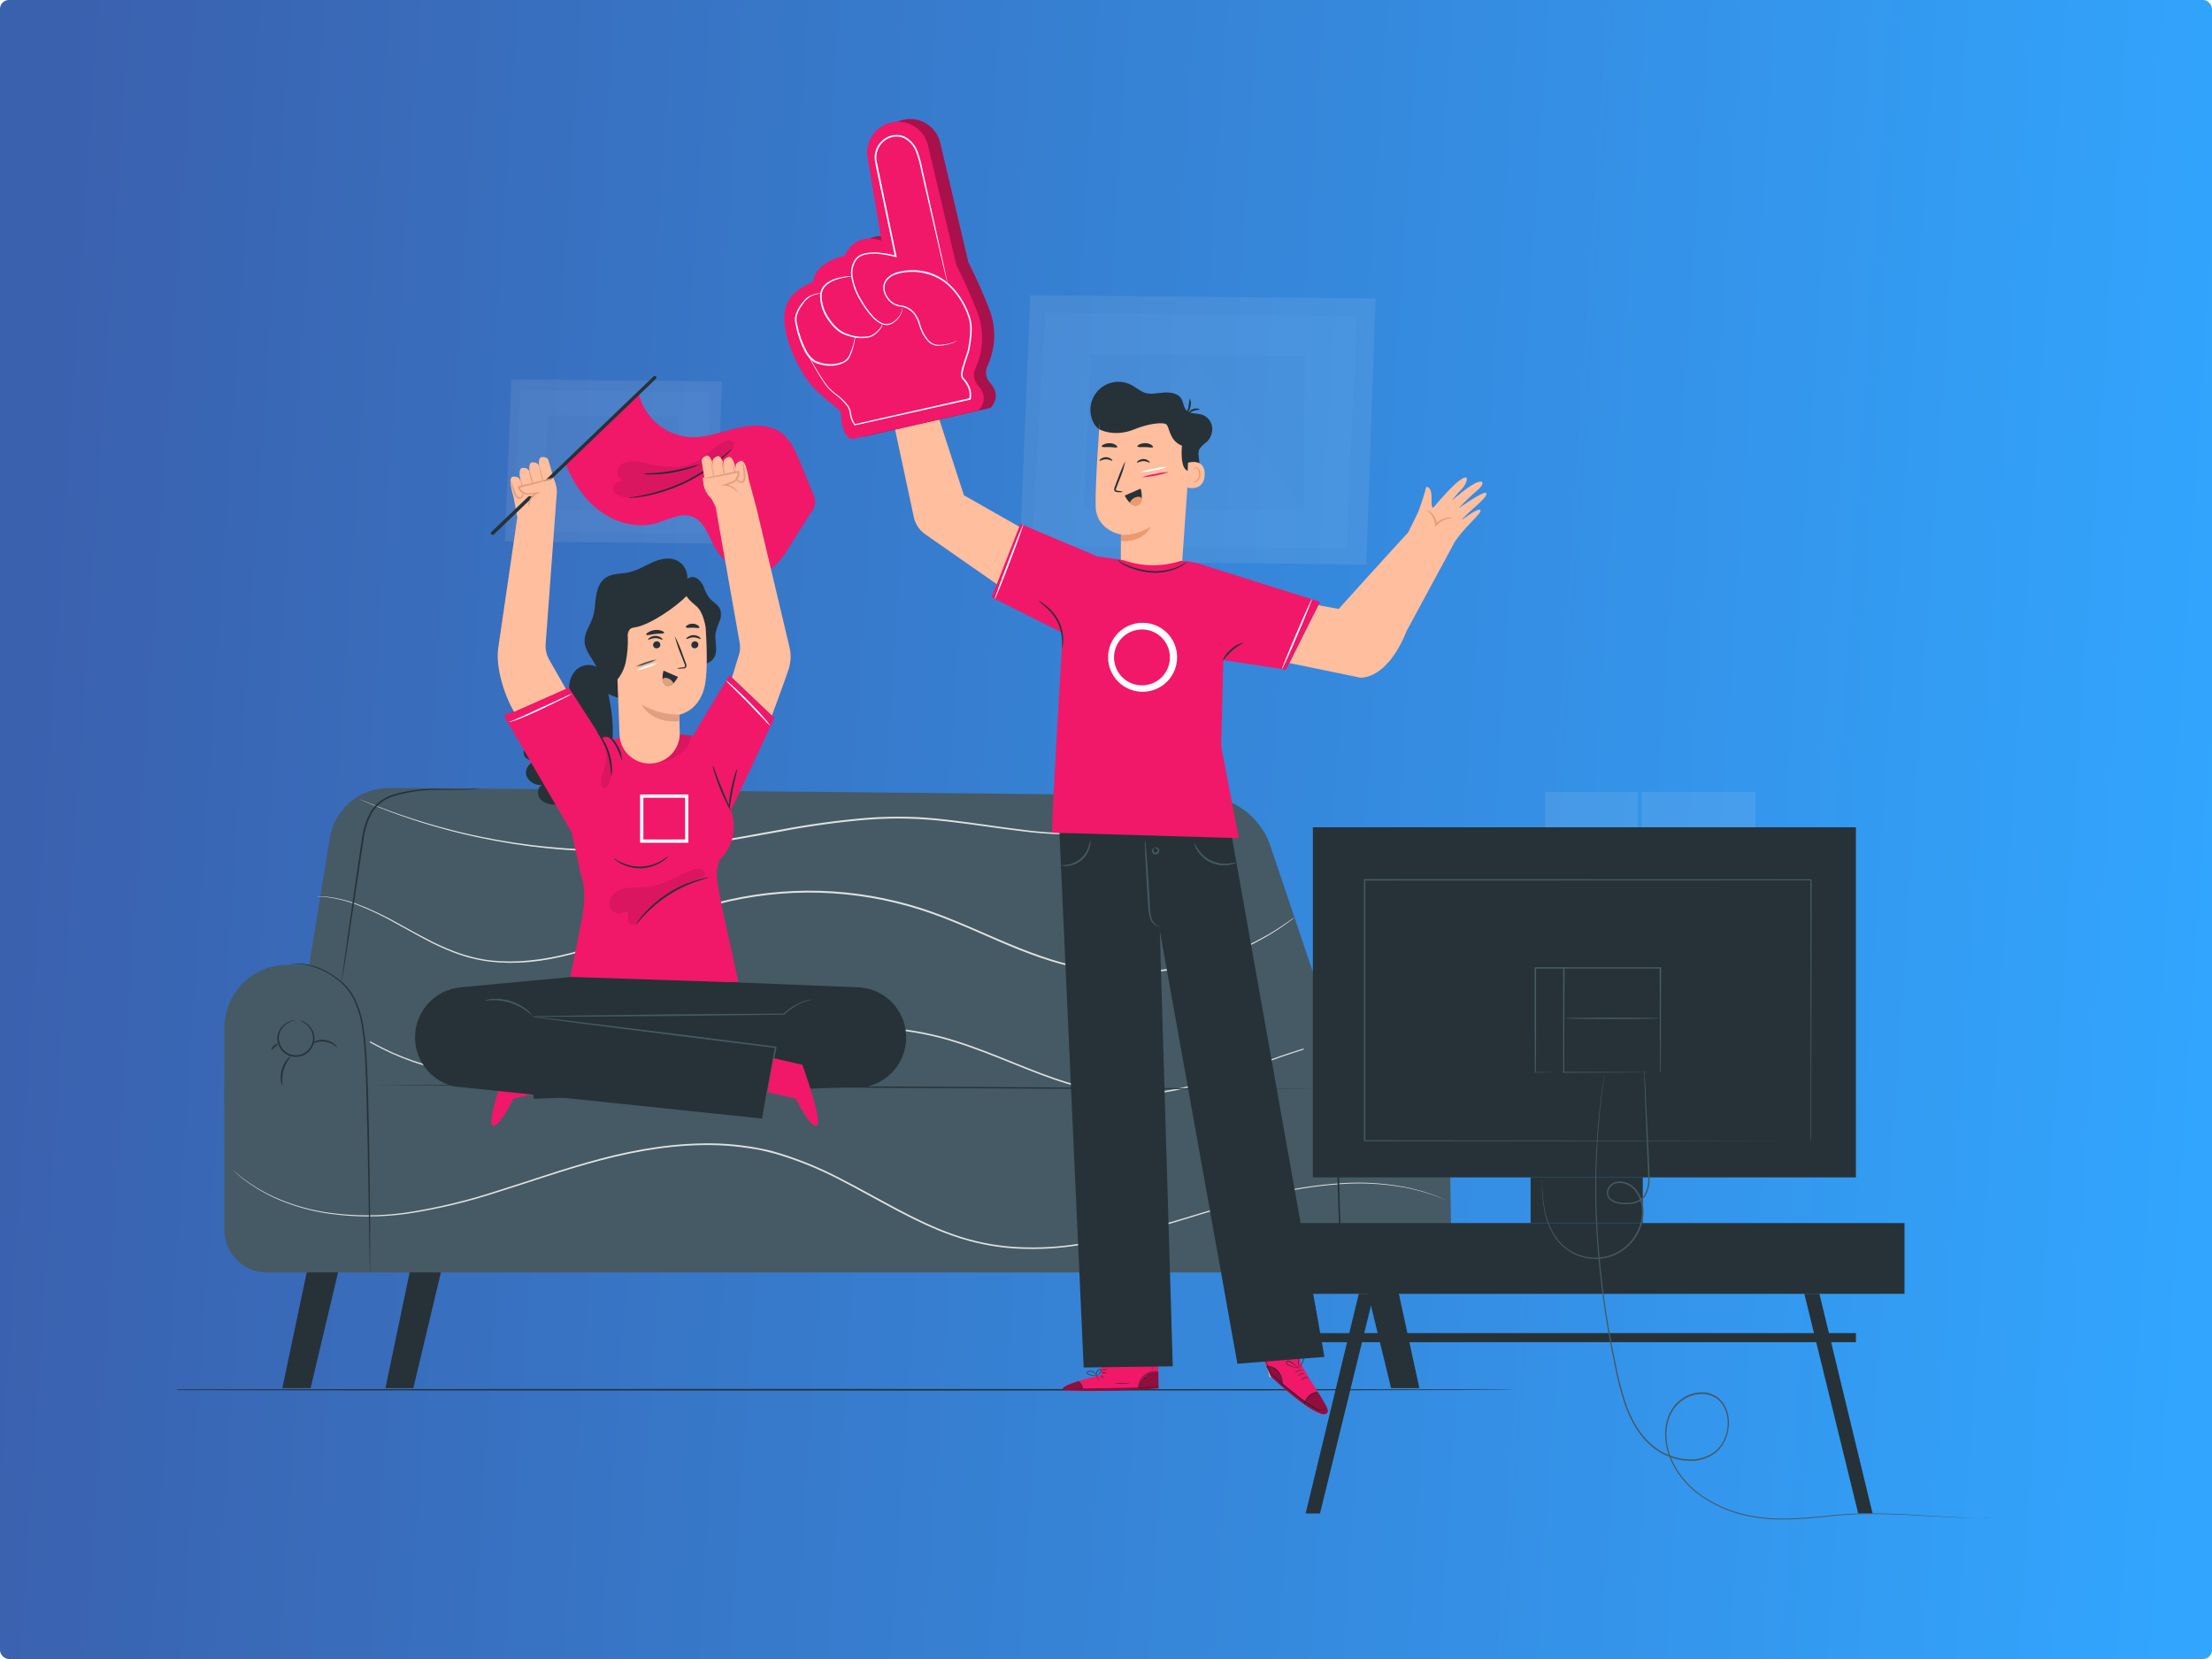 <svg width="500" height="375" viewBox="0 0 500 375" fill="none" xmlns="http://www.w3.org/2000/svg">
<rect x="0" y="0" width="500" height="375" fill="#808080" stroke="none"/>
<g clip-path="url(#clip0_1_184)">
<rect width="500" height="375" fill="white"/>
<rect width="500" height="375" rx="2" fill="url(#paint0_linear_1_184)"/>
<g clip-path="url(#clip1_1_184)">
<g opacity="0.1">
<path d="M232.898 66.708L230.429 126.807L308.822 127.583L310.928 67.485L232.898 66.708Z" fill="#E0E0E0"/>
<path d="M236.271 70.696L233.255 123.274L304.352 123.98L306.646 71.396L236.271 70.696Z" fill="#FAFAFA"/>
<path d="M246.604 80.008L244.932 114.906L294.62 115.403L294.97 80.491L246.604 80.008Z" fill="#E0E0E0"/>
<path d="M294.62 115.403L269.44 80.239L244.932 114.906L294.62 115.403Z" fill="#EBEBEB"/>
<path d="M115.591 85.752L114.087 122.399L161.893 122.875L163.173 86.228L115.591 85.752Z" fill="#E0E0E0"/>
<path d="M117.648 88.187L115.808 120.251L159.164 120.678L160.57 88.614L117.648 88.187Z" fill="#FAFAFA"/>
<path d="M123.952 93.868L122.93 115.144L153.231 115.445L153.441 94.162L123.952 93.868Z" fill="#E0E0E0"/>
<path d="M153.231 115.445L137.874 94.001L122.93 115.144L153.231 115.445Z" fill="#EBEBEB"/>
<path d="M370.201 178.992H349.268V218.01H370.201V178.992Z" fill="#EBEBEB"/>
<path d="M396.794 178.992H371.068V218.01H396.794V178.992Z" fill="#EBEBEB"/>
</g>
<path d="M342.614 314.14C342.614 314.238 270.986 314.322 182.651 314.322C94.316 314.322 22.673 314.238 22.673 314.14C22.673 314.042 94.281 313.958 182.651 313.958C271.021 313.958 342.614 314.035 342.614 314.14Z" fill="#263238"/>
<path d="M98.881 178.141H87.755C84.579 178.15 81.509 179.285 79.091 181.344C76.673 183.403 75.063 186.253 74.548 189.387L65.599 244.571C65.157 247.273 65.308 250.039 66.041 252.677C66.774 255.315 68.073 257.762 69.847 259.848C71.621 261.933 73.827 263.608 76.313 264.756C78.799 265.904 81.504 266.498 84.242 266.495H316.91C318.56 266.491 320.187 266.11 321.667 265.381C323.146 264.651 324.44 263.593 325.447 262.286C326.455 260.98 327.15 259.46 327.48 257.844C327.81 256.227 327.765 254.557 327.35 252.96C326.75 250.648 325.399 248.599 323.51 247.137C321.62 245.674 319.299 244.879 316.91 244.876C313.509 244.876 310.194 243.807 307.432 241.822C304.67 239.836 302.602 237.034 301.518 233.81L287.163 191.221C286.056 187.935 283.954 185.076 281.147 183.041C278.34 181.005 274.969 179.895 271.502 179.864L98.881 178.141Z" fill="#455A64"/>
<path d="M93.818 281.76L87.121 313.767H93.437L101.051 281.76H93.818Z" fill="#263238"/>
<path d="M313.875 281.76L320.833 313.767H314.442L306.634 281.76H313.875Z" fill="#263238"/>
<path d="M287.185 281.76L293.352 311.254H286.969L279.952 281.76H287.185Z" fill="#E0E0E0"/>
<path d="M70.558 281.76L63.817 313.767H70.208L77.799 281.76H70.558Z" fill="#263238"/>
<path d="M50.715 244.966V278.002C50.717 279.271 50.971 280.527 51.46 281.698C51.949 282.869 52.664 283.932 53.565 284.826C54.465 285.721 55.533 286.429 56.708 286.909C57.882 287.39 59.14 287.635 60.409 287.629H318.297C319.566 287.635 320.824 287.39 321.998 286.909C323.173 286.429 324.241 285.721 325.141 284.826C326.042 283.932 326.757 282.869 327.246 281.698C327.735 280.527 327.989 279.271 327.992 278.002L327.596 251.058L50.715 244.966Z" fill="#455A64"/>
<path d="M292.644 207.396L292.167 207.762L290.75 208.806C290.138 209.283 289.34 209.797 288.386 210.401C287.909 210.707 287.401 211.05 286.842 211.378L285.03 212.4C281.904 214.127 278.626 215.565 275.239 216.695C270.751 218.204 266.108 219.205 261.398 219.678C255.674 220.223 249.901 219.972 244.246 218.933C238.146 217.792 231.927 215.45 225.566 212.698C219.204 209.947 212.575 206.852 205.312 204.838C190.243 200.605 174.283 200.734 159.285 205.211C152.066 207.381 145.377 210.312 138.852 212.668C132.327 215.025 125.921 216.859 119.754 217.441C116.777 217.728 113.778 217.708 110.805 217.381C108.066 217.044 105.378 216.381 102.796 215.405C100.457 214.517 98.18 213.473 95.98 212.281C93.885 211.184 91.953 210.043 90.126 209.074C87.045 207.287 83.832 205.738 80.514 204.443C78.402 203.67 76.215 203.12 73.989 202.802L72.236 202.661C71.841 202.661 71.64 202.601 71.64 202.601C71.64 202.601 71.841 202.601 72.236 202.601C72.631 202.601 73.228 202.646 73.996 202.698C76.237 202.985 78.44 203.515 80.566 204.279C83.911 205.553 87.152 207.084 90.26 208.858C92.088 209.857 94.034 210.953 96.129 212.042C98.324 213.218 100.594 214.249 102.923 215.129C105.482 216.092 108.145 216.751 110.857 217.091C113.808 217.397 116.782 217.397 119.732 217.091C125.869 216.502 132.252 214.712 138.748 212.303C145.243 209.894 151.94 206.993 159.196 204.808C174.26 200.3 190.296 200.171 205.431 204.436C212.739 206.464 219.361 209.604 225.73 212.325C232.098 215.047 238.273 217.434 244.328 218.575C249.949 219.604 255.686 219.855 261.375 219.32C266.068 218.86 270.694 217.882 275.171 216.405C278.555 215.29 281.832 213.875 284.963 212.176L286.782 211.177C287.342 210.849 287.849 210.513 288.326 210.215C289.288 209.626 290.094 209.111 290.712 208.649L292.152 207.642C292.472 207.508 292.644 207.396 292.644 207.396Z" fill="#E0E0E0"/>
<path d="M325.993 235.667L325.247 235.458C324.777 235.339 324.099 235.063 323.174 234.861C320.492 234.18 317.738 233.814 314.971 233.772C310.589 233.743 306.22 234.244 301.958 235.264C296.316 236.644 290.768 238.388 285.351 240.484C279.28 242.662 272.629 245.19 265.134 246.592C261.263 247.332 257.315 247.583 253.381 247.337C249.216 247.01 245.102 246.204 241.121 244.936C232.918 242.453 224.857 238.411 216.013 235.622C211.519 234.198 206.887 233.25 202.194 232.796C197.36 232.337 192.496 232.283 187.653 232.632C177.831 233.288 168.376 235.212 159.315 237.158C154.773 238.128 150.321 239.134 145.937 240.037C141.552 240.939 137.241 241.707 133.013 242.311C128.892 242.918 124.743 243.316 120.582 243.504C118.553 243.624 116.562 243.601 114.616 243.609C112.67 243.616 110.716 243.504 108.822 243.288C101.765 242.74 94.857 240.974 88.404 238.068C85.458 236.726 82.803 235.16 80.26 233.758C77.887 232.399 75.431 231.188 72.907 230.133C68.88 228.353 64.409 227.834 60.081 228.642C58.514 228.948 57.004 229.497 55.606 230.268C54.589 230.842 53.657 231.558 52.84 232.393C52.336 232.906 51.889 233.471 51.505 234.078C51.244 234.488 51.102 234.697 51.102 234.697C51.102 234.697 51.221 234.473 51.468 234.056C51.842 233.438 52.282 232.863 52.78 232.341C53.595 231.487 54.529 230.756 55.554 230.171C56.947 229.378 58.458 228.812 60.029 228.493C64.385 227.65 68.894 228.149 72.96 229.925C75.498 230.972 77.969 232.177 80.357 233.534C82.908 234.928 85.577 236.479 88.501 237.814C94.931 240.68 101.808 242.414 108.829 242.937C110.716 243.146 112.64 243.161 114.601 243.243C116.562 243.325 118.546 243.243 120.567 243.131C124.715 242.958 128.852 242.574 132.961 241.983C137.182 241.379 141.485 240.603 145.862 239.708C150.239 238.814 154.691 237.792 159.233 236.815C168.316 234.861 177.787 232.93 187.645 232.274C192.509 231.923 197.393 231.981 202.247 232.445C206.965 232.9 211.622 233.852 216.14 235.286C225.029 238.098 233.083 242.14 241.241 244.623C245.194 245.89 249.28 246.696 253.419 247.024C257.325 247.265 261.246 247.014 265.089 246.278C272.546 244.891 279.198 242.386 285.276 240.23C290.704 238.143 296.265 236.416 301.921 235.063C306.203 234.052 310.594 233.569 314.993 233.623C317.764 233.68 320.518 234.068 323.196 234.779C324.129 234.995 324.8 235.286 325.27 235.421L325.993 235.667Z" fill="#E0E0E0"/>
<path d="M271.435 179.163L271.07 179.506L269.959 180.483C269.459 180.885 268.81 181.37 268.042 181.929C267.274 182.489 266.342 183.063 265.246 183.637C262.602 185.061 259.798 186.165 256.894 186.926C253.043 187.922 249.094 188.485 245.119 188.604C240.309 188.73 235.497 188.481 230.726 187.858C225.573 187.254 220.114 186.366 214.32 185.71C211.434 185.382 208.459 185.129 205.423 185.039C202.388 184.95 199.271 185.039 196.117 185.27C189.612 185.814 183.14 186.698 176.728 187.918C170.113 189.096 163.655 190.319 157.339 191.176C151.294 191.991 145.205 192.427 139.106 192.481C128.772 192.54 118.461 191.488 108.352 189.342C101.539 187.898 94.841 185.954 88.314 183.525C87.166 183.085 86.137 182.712 85.257 182.354L83.019 181.422L81.662 180.848L81.207 180.639C81.207 180.639 81.371 180.691 81.677 180.811L83.049 181.355L85.287 182.25C86.166 182.593 87.195 182.958 88.351 183.384C94.887 185.753 101.584 187.654 108.389 189.073C118.489 191.168 128.784 192.18 139.098 192.094C145.185 192.027 151.262 191.586 157.294 190.774C163.566 189.909 170.016 188.686 176.638 187.5C183.071 186.284 189.563 185.403 196.087 184.86C199.256 184.621 202.373 184.577 205.431 184.636C208.488 184.696 211.464 184.994 214.38 185.322C220.174 185.986 225.633 186.888 230.786 187.507C235.54 188.154 240.337 188.428 245.134 188.328C249.091 188.225 253.025 187.684 256.864 186.717C259.748 185.984 262.536 184.915 265.171 183.533C266.268 182.973 267.177 182.369 267.983 181.862C268.788 181.355 269.4 180.848 269.914 180.453L271.04 179.506C271.301 179.26 271.435 179.163 271.435 179.163Z" fill="#E0E0E0"/>
<path d="M327.179 271.365C327.179 271.365 326.94 271.283 326.485 271.104L324.464 270.321C323.577 269.97 322.436 269.672 321.116 269.247C320.445 269.053 319.706 268.911 318.931 268.725L317.723 268.449C317.305 268.367 316.865 268.307 316.418 268.24C312.083 267.535 307.682 267.332 303.3 267.636C297.496 268.035 291.738 268.95 286.096 270.373C279.795 271.864 273.054 274.027 265.768 276.219C258.482 278.412 250.622 280.649 242.106 281.73C237.749 282.315 233.345 282.465 228.959 282.178C224.381 281.85 219.868 280.917 215.536 279.404C206.684 276.346 198.466 271.126 189.711 266.637C185.391 264.377 180.873 262.52 176.213 261.089C175.08 260.708 173.902 260.477 172.753 260.179C171.605 259.881 170.434 259.679 169.263 259.53C166.948 259.177 164.615 258.955 162.276 258.866C152.976 258.553 144.043 260.119 135.795 262.282C127.547 264.444 119.866 267.211 112.588 269.456C105.873 271.663 98.986 273.304 91.998 274.363C86.212 275.17 80.342 275.17 74.555 274.363C70.175 273.758 65.905 272.522 61.878 270.694C59.356 269.514 56.973 268.058 54.771 266.353C53.28 265.13 52.586 264.444 52.586 264.444C52.586 264.444 52.78 264.594 53.153 264.907C53.526 265.22 54.07 265.705 54.824 266.286C57.034 267.965 59.422 269.396 61.945 270.552C65.954 272.351 70.201 273.564 74.555 274.154C80.321 274.928 86.166 274.9 91.924 274.072C98.894 272.996 105.763 271.345 112.461 269.135C119.717 266.898 127.375 264.124 135.668 261.924C143.96 259.724 152.902 258.195 162.253 258.471C164.606 258.559 166.951 258.783 169.278 259.142C170.464 259.284 171.62 259.567 172.798 259.784C173.976 260 175.139 260.321 176.288 260.701C180.979 262.149 185.528 264.026 189.875 266.309C198.66 270.783 206.855 276.003 215.655 279.068C219.958 280.573 224.442 281.501 228.989 281.827C233.349 282.118 237.728 281.976 242.061 281.402C250.54 280.328 258.385 278.091 265.671 275.936C272.957 273.781 279.72 271.589 286.029 270.127C291.691 268.723 297.465 267.824 303.286 267.442C307.684 267.153 312.101 267.378 316.448 268.113C316.895 268.188 317.328 268.248 317.745 268.33L318.961 268.621C319.706 268.814 320.452 268.956 321.146 269.157C322.466 269.597 323.607 269.903 324.494 270.269L326.5 271.096L327.179 271.365Z" fill="#E0E0E0"/>
<path d="M308.953 218.097H313.427C317.19 218.111 320.794 219.615 323.45 222.281C326.105 224.946 327.596 228.556 327.596 232.318V255.689C327.596 257.04 327.33 258.377 326.814 259.625C326.297 260.872 325.539 262.006 324.584 262.961C323.629 263.916 322.496 264.673 321.248 265.19C320 265.707 318.663 265.973 317.313 265.973H312.838C308.022 265.973 303.404 264.06 299.998 260.655C296.593 257.249 294.68 252.631 294.68 247.815V232.318C294.68 230.446 295.049 228.593 295.767 226.864C296.485 225.135 297.537 223.565 298.864 222.244C300.19 220.923 301.764 219.876 303.495 219.165C305.226 218.453 307.081 218.09 308.953 218.097Z" fill="#455A64"/>
<path d="M64.936 218.097H69.41C73.182 218.097 76.799 219.596 79.466 222.263C82.133 224.93 83.631 228.547 83.631 232.318V265.973H68.873C64.057 265.973 59.438 264.06 56.033 260.655C52.628 257.249 50.715 252.631 50.715 247.815V232.318C50.715 228.547 52.213 224.93 54.88 222.263C57.547 219.596 61.164 218.097 64.936 218.097Z" fill="#455A64"/>
<path d="M85.436 245.264H85.995H87.635L93.937 245.227H117.137C136.719 245.227 163.782 245.361 193.663 245.555L270.198 245.988L293.397 246.092L299.699 246.129H301.339C301.712 246.129 301.898 246.129 301.898 246.129H301.339H299.699H293.397L270.175 246.174C250.592 246.174 223.53 246.04 193.641 245.853L117.137 245.428L93.937 245.331L87.635 245.287H85.995L85.436 245.264Z" fill="#263238"/>
<path d="M83.616 287.629C83.607 287.56 83.607 287.49 83.616 287.42C83.616 287.266 83.616 287.065 83.616 286.816C83.616 286.257 83.579 285.474 83.556 284.49C83.519 282.439 83.467 279.516 83.407 275.929C83.281 268.702 83.139 258.71 82.841 247.688C82.647 242.184 82.587 236.912 81.841 232.206C81.521 229.979 80.862 227.814 79.887 225.786C79.018 224.035 77.739 222.521 76.159 221.371C73.928 219.597 71.277 218.428 68.463 217.978C68.023 217.921 67.579 217.898 67.135 217.911C66.755 217.911 66.39 217.978 66.166 218.015L65.584 218.164L65.383 218.202C65.383 218.202 65.443 218.202 65.569 218.127L66.151 217.933C66.412 217.888 66.74 217.829 67.128 217.792C67.581 217.768 68.034 217.781 68.485 217.829C71.332 218.235 74.022 219.382 76.285 221.155C77.916 222.312 79.242 223.847 80.148 225.629C81.155 227.679 81.836 229.873 82.169 232.132C82.915 236.882 83.012 242.154 83.206 247.665C83.504 258.695 83.601 268.68 83.661 275.906C83.661 279.501 83.661 282.416 83.661 284.467C83.661 285.459 83.661 286.235 83.661 286.801C83.661 287.047 83.661 287.249 83.661 287.405C83.653 287.481 83.638 287.556 83.616 287.629Z" fill="#263238"/>
<path d="M66.822 230.663C66.822 230.7 66.479 230.663 65.905 230.872C65.096 231.137 64.382 231.635 63.854 232.303C63.497 232.758 63.242 233.285 63.108 233.847C62.957 234.489 62.988 235.161 63.198 235.786C63.413 236.516 63.839 237.166 64.423 237.653C65.007 238.14 65.723 238.443 66.479 238.523C67.236 238.602 67.999 238.456 68.672 238.101C69.345 237.747 69.898 237.201 70.26 236.532C70.599 235.964 70.775 235.314 70.767 234.652C70.754 234.075 70.614 233.507 70.357 232.989C69.99 232.222 69.404 231.581 68.672 231.148C68.142 230.849 67.807 230.775 67.814 230.737C67.822 230.7 67.904 230.737 68.068 230.737C68.3 230.792 68.526 230.874 68.739 230.983C69.539 231.389 70.191 232.036 70.603 232.833C70.896 233.383 71.061 233.992 71.088 234.615C71.112 235.339 70.931 236.055 70.566 236.681C70.177 237.416 69.577 238.019 68.843 238.412C68.11 238.804 67.275 238.968 66.448 238.883C65.62 238.798 64.836 238.468 64.198 237.935C63.559 237.402 63.094 236.69 62.862 235.89C62.639 235.202 62.618 234.464 62.803 233.765C62.966 233.165 63.259 232.607 63.66 232.132C64.237 231.437 65.021 230.945 65.898 230.73C66.141 230.665 66.392 230.635 66.643 230.64C66.763 230.64 66.822 230.648 66.822 230.663Z" fill="#263238"/>
<path d="M63.869 245.428C63.666 245.119 63.547 244.761 63.526 244.392C63.395 243.51 63.453 242.61 63.698 241.752C63.936 240.893 64.359 240.097 64.936 239.418C65.39 238.911 65.748 238.672 65.771 238.717C65.033 239.661 64.458 240.722 64.07 241.856C63.801 243.027 63.733 244.235 63.869 245.428Z" fill="#263238"/>
<path d="M61.408 237.277C61.311 237.233 61.408 236.763 61.878 236.36C62.348 235.958 62.788 235.861 62.825 235.965C62.862 236.069 62.512 236.301 62.139 236.644C61.766 236.987 61.505 237.322 61.408 237.277Z" fill="#263238"/>
<path d="M76.189 236.74C76.136 236.74 75.898 236.509 75.443 236.196C74.845 235.798 74.164 235.543 73.452 235.45C72.735 235.355 72.006 235.421 71.319 235.644C70.797 235.823 70.491 236.017 70.454 235.965C70.417 235.913 70.678 235.652 71.2 235.391C71.916 235.072 72.708 234.961 73.485 235.07C74.261 235.18 74.992 235.505 75.592 236.01C76.062 236.375 76.226 236.711 76.189 236.74Z" fill="#263238"/>
<path d="M108.352 178.238C108.136 178.287 107.917 178.317 107.696 178.328C107.263 178.38 106.629 178.432 105.809 178.469C104.168 178.566 101.789 178.529 98.866 178.551C95.443 178.512 92.035 179.015 88.769 180.043C86.858 180.653 85.223 181.918 84.153 183.615C83.112 185.504 82.441 187.574 82.177 189.715C80.849 198.552 79.649 206.546 78.769 212.378C78.321 215.249 77.956 217.598 77.695 219.238C77.561 220.021 77.456 220.64 77.382 221.103C77.357 221.32 77.312 221.535 77.248 221.744C77.249 221.524 77.269 221.304 77.307 221.088C77.367 220.625 77.441 220.006 77.546 219.216C77.777 217.553 78.098 215.211 78.493 212.34C79.321 206.531 80.469 198.515 81.796 189.655C82.063 187.462 82.755 185.342 83.832 183.413C84.39 182.502 85.12 181.706 85.98 181.072C86.803 180.484 87.708 180.02 88.665 179.692C91.958 178.684 95.393 178.218 98.836 178.313C101.775 178.313 104.146 178.395 105.779 178.313L107.666 178.246C107.894 178.224 108.123 178.221 108.352 178.238Z" fill="#263238"/>
<path d="M301.898 244.966C301.794 244.966 300.869 240.327 299.84 234.563C298.811 228.799 298.058 224.123 298.162 224.123C298.267 224.123 299.191 228.761 300.221 234.526C301.25 240.29 302.003 244.951 301.898 244.966Z" fill="#263238"/>
<path d="M303.054 287.629C303.045 287.56 303.045 287.489 303.054 287.42L303.017 286.816C303.017 286.257 302.957 285.481 302.913 284.497C302.846 282.454 302.741 279.553 302.614 275.981C302.398 268.755 302.1 258.829 301.779 247.859C301.628 242.69 301.84 237.517 302.413 232.378C302.57 231.221 302.789 230.073 303.069 228.94C303.323 227.864 303.698 226.821 304.188 225.83C304.428 225.36 304.705 224.908 305.016 224.481C305.33 224.079 305.666 223.696 306.022 223.332C306.701 222.656 307.451 222.056 308.26 221.542C310.681 219.943 313.571 219.205 316.463 219.447C317.232 219.539 317.985 219.737 318.7 220.036L319.244 220.304L319.423 220.401C318.473 219.989 317.468 219.718 316.44 219.596C313.604 219.425 310.79 220.19 308.431 221.774C307.652 222.285 306.932 222.88 306.283 223.548C305.935 223.899 305.611 224.273 305.314 224.667C305.013 225.081 304.749 225.52 304.523 225.979C303.617 228.023 303.041 230.198 302.816 232.423C302.264 237.548 302.062 242.706 302.212 247.859C302.495 258.829 302.749 268.74 302.957 275.981C303.032 279.553 303.092 282.461 303.129 284.504C303.129 285.481 303.129 286.257 303.129 286.816V287.42C303.116 287.493 303.091 287.564 303.054 287.629Z" fill="#263238"/>
<path d="M315.463 231.796C315.463 231.796 315.12 231.796 314.546 232.013C313.735 232.274 313.02 232.773 312.495 233.444C312.141 233.898 311.887 234.422 311.75 234.981C311.597 235.623 311.628 236.294 311.839 236.919C312.053 237.649 312.48 238.299 313.064 238.786C313.648 239.273 314.364 239.576 315.12 239.656C315.877 239.736 316.64 239.589 317.313 239.235C317.986 238.88 318.539 238.334 318.901 237.665C319.244 237.102 319.42 236.453 319.408 235.793C319.395 235.213 319.255 234.643 318.998 234.123C318.629 233.357 318.043 232.716 317.313 232.281C316.791 231.983 316.448 231.916 316.463 231.878C316.477 231.841 316.545 231.878 316.709 231.878C316.945 231.929 317.173 232.012 317.387 232.124C318.061 232.472 318.632 232.99 319.043 233.628C319.454 234.265 319.69 234.999 319.729 235.756C319.758 236.478 319.577 237.193 319.207 237.814C318.816 238.552 318.213 239.156 317.475 239.547C316.737 239.939 315.899 240.099 315.069 240.008C314.239 239.918 313.455 239.58 312.819 239.038C312.184 238.497 311.725 237.777 311.503 236.972C311.282 236.284 311.258 235.547 311.436 234.846C311.599 234.242 311.894 233.681 312.301 233.206C312.88 232.514 313.663 232.023 314.539 231.804C314.782 231.739 315.033 231.709 315.284 231.714C315.404 231.754 315.463 231.781 315.463 231.796Z" fill="#263238"/>
<path d="M312.51 246.525C312.307 246.215 312.188 245.858 312.167 245.488C312.035 244.607 312.093 243.708 312.338 242.851C312.582 241.995 313.007 241.2 313.584 240.521C314.032 240.007 314.389 239.776 314.419 239.813C313.677 240.758 313.1 241.822 312.712 242.96C312.443 244.128 312.375 245.334 312.51 246.525Z" fill="#263238"/>
<path d="M310.049 238.411C309.96 238.411 310.094 237.896 310.519 237.501C310.944 237.106 311.436 237.002 311.466 237.099C311.496 237.195 311.153 237.434 310.788 237.785C310.422 238.135 310.154 238.463 310.049 238.411Z" fill="#263238"/>
<path d="M324.83 237.874C324.785 237.911 324.546 237.643 324.084 237.33C323.486 236.925 322.804 236.663 322.089 236.562C321.375 236.461 320.646 236.525 319.96 236.748C319.431 236.927 319.132 237.121 319.095 237.069C319.058 237.016 319.319 236.755 319.841 236.494C320.557 236.175 321.349 236.063 322.126 236.172C322.903 236.282 323.633 236.608 324.233 237.113C324.703 237.509 324.867 237.852 324.83 237.874Z" fill="#263238"/>
<path d="M268.46 105.097C268.368 105.333 268.348 105.592 268.403 105.839C268.458 106.087 268.586 106.313 268.77 106.487C268.954 106.662 269.187 106.778 269.437 106.819C269.687 106.861 269.944 106.828 270.175 106.723C271.04 106.342 271.204 105.186 271.092 104.254C270.981 103.322 270.712 102.3 271.152 101.465C271.575 100.884 272.095 100.38 272.688 99.974C273.156 99.549 273.518 99.021 273.747 98.432C273.976 97.844 274.065 97.21 274.008 96.581C273.934 95.95 273.685 95.351 273.29 94.854C272.895 94.356 272.369 93.978 271.771 93.762C270.548 93.344 269.004 93.643 268.132 92.695C267.498 92.009 267.52 90.943 267.043 90.145C266.297 88.9 264.627 88.654 263.18 88.728C261.734 88.803 260.257 89.228 258.87 88.803C257.714 88.445 256.797 87.58 255.73 87.013C254.564 86.408 253.238 86.18 251.937 86.362C250.636 86.543 249.423 87.124 248.466 88.025C247.51 88.926 246.857 90.102 246.598 91.39C246.339 92.679 246.486 94.016 247.02 95.216C247.38 96.096 248.037 96.822 248.877 97.267" fill="#263238"/>
<path d="M267.028 129.661L253.389 128.573C253.307 126.977 253.389 120.825 253.389 120.825C253.389 120.825 247.721 119.937 247.647 114.27C247.572 108.602 248.564 95.574 248.564 95.574C251.789 94.191 255.324 93.692 258.805 94.13C262.287 94.568 265.589 95.926 268.37 98.065L269.206 98.714L267.028 129.661Z" fill="#FFBE9D"/>
<path d="M248.549 104.157C248.638 104.254 249.198 103.829 249.981 103.822C250.764 103.814 251.331 104.224 251.413 104.127C251.495 104.031 251.368 103.904 251.122 103.717C250.792 103.473 250.392 103.341 249.981 103.341C249.57 103.341 249.17 103.473 248.84 103.717C248.549 103.934 248.482 104.113 248.549 104.157Z" fill="#263238"/>
<path d="M257.006 104.567C257.095 104.664 257.654 104.239 258.43 104.232C259.205 104.224 259.78 104.635 259.869 104.538C259.959 104.441 259.824 104.314 259.571 104.127C259.241 103.884 258.84 103.756 258.43 103.762C258.018 103.768 257.619 103.904 257.289 104.15C257.05 104.344 256.961 104.523 257.006 104.567Z" fill="#263238"/>
<path d="M253.873 111.197C253.471 111.038 253.045 110.947 252.613 110.929C252.404 110.929 252.248 110.861 252.233 110.75C252.227 110.546 252.276 110.346 252.374 110.168C252.576 109.646 252.785 109.124 252.993 108.579C253.58 107.236 254.03 105.837 254.336 104.403C254.216 104.359 253.433 106.163 252.583 108.423C252.374 108.975 252.188 109.497 251.994 110.019C251.863 110.282 251.824 110.581 251.882 110.869C251.912 110.947 251.959 111.017 252.019 111.074C252.08 111.131 252.153 111.173 252.233 111.197C252.348 111.224 252.465 111.239 252.583 111.242C253.013 111.3 253.449 111.285 253.873 111.197Z" fill="#263238"/>
<path d="M253.374 120.936C255.751 120.985 258.088 120.323 260.085 119.035C260.085 119.035 258.504 122.763 253.374 122.271V120.936Z" fill="#EB996E"/>
<path d="M248.474 97.028C248.474 97.028 251.793 98.945 256.439 97.028C259.481 95.775 262.964 95.313 263.672 95.962C264.381 96.611 264.321 99.646 267.17 100.749C267.17 100.749 266.543 106.506 268.855 106.477C271.167 106.447 270.399 97.386 270.399 97.386L264.955 94.209L258.892 92.591L253.038 92.979L248.459 93.874L248.474 97.028Z" fill="#263238"/>
<path d="M268.542 104.582C268.631 104.582 272.435 103.434 272.308 107.312C272.181 111.19 268.318 110.295 268.318 110.153C268.318 110.011 268.542 104.582 268.542 104.582Z" fill="#FFBE9D"/>
<path d="M269.549 108.721C269.549 108.721 269.616 108.773 269.728 108.826C269.891 108.889 270.072 108.889 270.235 108.826C270.491 108.672 270.702 108.452 270.846 108.191C270.99 107.929 271.062 107.633 271.055 107.334C271.076 107 271.02 106.666 270.891 106.357C270.861 106.235 270.801 106.123 270.717 106.03C270.632 105.938 270.525 105.868 270.406 105.828C270.329 105.801 270.244 105.804 270.169 105.836C270.093 105.867 270.032 105.926 269.996 105.999C269.944 106.104 269.996 106.186 269.944 106.186C269.892 106.186 269.862 106.119 269.899 105.962C269.927 105.867 269.984 105.783 270.063 105.723C270.171 105.647 270.305 105.615 270.436 105.634C270.594 105.673 270.739 105.751 270.858 105.86C270.978 105.97 271.069 106.107 271.122 106.26C271.275 106.602 271.344 106.975 271.324 107.349C271.331 107.694 271.236 108.033 271.052 108.325C270.868 108.617 270.602 108.848 270.287 108.99C270.181 109.016 270.071 109.019 269.964 108.999C269.857 108.978 269.756 108.934 269.668 108.87C269.549 108.818 269.534 108.729 269.549 108.721Z" fill="#EB996E"/>
<path d="M271.167 92.554C271.167 92.673 270.563 92.621 269.914 92.83C269.265 93.038 268.825 93.397 268.728 93.314C268.631 93.232 269.004 92.658 269.787 92.42C270.57 92.181 271.212 92.464 271.167 92.554Z" fill="#263238"/>
<path d="M268.967 90.123C269.223 90.704 269.263 91.357 269.079 91.965C268.878 93.016 268.214 93.642 268.139 93.561C268.065 93.478 268.482 92.815 268.654 91.883C268.825 90.95 268.833 90.13 268.967 90.123Z" fill="#263238"/>
<path d="M252.539 101.063C252.419 101.279 251.681 101.063 250.786 101.063C249.891 101.063 249.131 101.145 249.034 100.921C248.937 100.697 249.705 100.175 250.823 100.175C251.942 100.175 252.665 100.869 252.539 101.063Z" fill="#263238"/>
<path d="M260.615 101.063C260.503 101.279 259.757 101.063 258.862 101.063C257.968 101.063 257.214 101.145 257.11 100.921C257.006 100.697 257.781 100.175 258.9 100.175C260.018 100.175 260.742 100.869 260.615 101.063Z" fill="#263238"/>
<path d="M257.833 110.451C257.572 110.563 254.768 111.794 254.231 112.017C254.231 112.017 255.551 114.762 257.065 114.187C258.758 113.576 257.833 110.451 257.833 110.451Z" fill="#263238"/>
<path d="M258.057 112.644C257.982 112.517 257.871 112.416 257.738 112.352C257.606 112.288 257.457 112.265 257.311 112.286C256.894 112.311 256.491 112.451 256.146 112.689C255.802 112.926 255.529 113.254 255.357 113.636C255.582 113.945 255.912 114.162 256.285 114.247C256.658 114.332 257.049 114.279 257.386 114.098C257.628 113.949 257.822 113.731 257.941 113.472C258.06 113.213 258.101 112.925 258.057 112.644Z" fill="#EB996E"/>
<path d="M263.889 105.515C262.932 105.903 261.929 106.169 260.906 106.305C259.907 106.566 258.88 106.701 257.848 106.708C258.808 106.336 259.81 106.086 260.831 105.962C261.827 105.684 262.855 105.534 263.889 105.515Z" fill="white"/>
<path d="M264.209 106.723C262.257 107.363 260.233 107.759 258.184 107.901C259.141 107.516 260.144 107.252 261.167 107.118C262.161 106.862 263.183 106.729 264.209 106.723Z" fill="#F11869"/>
<path d="M200.479 88.46L206.549 116.857C206.885 118.445 207.813 119.844 209.145 120.772L229.54 134.993L236.125 122.316L217.877 111.943L209.92 87.446L200.479 88.46Z" fill="#FFBE9D"/>
<path d="M201.993 53.858C201.993 53.858 196.393 51.382 193.619 57.229C193.619 57.229 187.079 58.377 186.497 63.194C186.497 63.194 182.239 64.611 180.68 67.937C178.637 72.3 181.627 79.809 184.625 84.493C187.623 89.176 192.776 91.704 192.828 92.852C192.903 98.46 195.282 98.706 195.282 98.706L223.865 92.218C223.865 92.218 226.617 89.728 223.865 86.633L223.791 86.551C223.324 86.039 223.02 85.399 222.918 84.714C222.815 84.029 222.919 83.329 223.217 82.703C225.011 78.822 225.22 74.394 223.798 70.361C222.35 66.592 220.712 62.898 218.891 59.294L212.53 32.284C212.109 30.498 211.002 28.95 209.45 27.974C207.897 26.997 206.022 26.67 204.23 27.064C202.485 27.452 200.956 28.494 199.956 29.975C198.955 31.457 198.561 33.265 198.854 35.028L201.993 53.858Z" fill="#F11869"/>
<g opacity="0.3">
<path d="M201.993 53.858C201.993 53.858 196.393 51.382 193.619 57.229C193.619 57.229 187.079 58.377 186.497 63.194C186.497 63.194 182.239 64.611 180.68 67.937C178.637 72.3 181.627 79.809 184.625 84.493C187.623 89.176 192.776 91.704 192.828 92.852C192.903 98.46 195.282 98.706 195.282 98.706L223.865 92.218C223.865 92.218 226.617 89.728 223.865 86.633L223.791 86.551C223.324 86.039 223.02 85.399 222.918 84.714C222.815 84.029 222.919 83.329 223.217 82.703C225.011 78.822 225.22 74.394 223.798 70.361C222.35 66.592 220.712 62.898 218.891 59.294L212.53 32.284C212.109 30.498 211.002 28.95 209.45 27.974C207.897 26.997 206.022 26.67 204.23 27.064C202.485 27.452 200.956 28.494 199.956 29.975C198.955 31.457 198.561 33.265 198.854 35.028L201.993 53.858Z" fill="black"/>
</g>
<path d="M199.271 54.455C199.271 54.455 193.663 51.979 190.889 57.825C190.889 57.825 184.357 58.974 183.767 63.754C183.767 63.754 179.509 65.171 177.951 68.497C175.915 72.859 178.898 80.369 181.896 85.052C184.894 89.735 190.054 92.263 190.099 93.411C190.173 99.019 192.56 99.265 192.56 99.265L221.143 92.778C221.143 92.778 223.888 90.287 221.143 87.192L221.061 87.11C220.596 86.599 220.293 85.961 220.191 85.277C220.089 84.593 220.192 83.894 220.487 83.269C222.28 79.388 222.486 74.959 221.061 70.928C219.616 67.157 217.978 63.464 216.154 59.861L209.771 32.895C209.353 31.11 208.249 29.56 206.696 28.583C205.144 27.606 203.27 27.28 201.479 27.675C199.733 28.06 198.203 29.1 197.202 30.581C196.201 32.061 195.808 33.87 196.102 35.632L199.271 54.455Z" fill="#F11869"/>
<path d="M204.014 69.436C204.028 69.651 204.01 69.867 203.962 70.077C203.837 70.684 203.583 71.256 203.216 71.755C202.947 72.119 202.629 72.443 202.269 72.717C201.841 73.085 201.329 73.341 200.778 73.463C200.136 73.54 199.487 73.406 198.928 73.083C198.308 72.736 197.745 72.296 197.258 71.778C196.14 70.579 195.171 69.249 194.372 67.818C193.364 66.181 192.697 64.357 192.41 62.456C192.264 61.389 192.427 60.301 192.88 59.324C193.119 58.81 193.465 58.352 193.894 57.982C194.366 57.644 194.901 57.405 195.468 57.281C196.612 57.033 197.79 56.983 198.95 57.132C200.155 57.253 201.347 57.473 202.515 57.788L202.284 58.004C201.203 52.851 200.047 47.213 198.786 41.33C198.436 39.622 198.041 37.959 197.75 36.266C197.635 35.403 197.742 34.524 198.062 33.713C198.382 32.903 198.903 32.188 199.577 31.635C200.22 31.088 200.997 30.723 201.828 30.576C202.659 30.429 203.514 30.507 204.305 30.8C205.756 31.498 206.876 32.738 207.422 34.253C207.92 35.646 208.304 37.078 208.57 38.533C208.884 39.93 209.187 41.285 209.48 42.597C210.062 45.215 210.606 47.653 211.106 49.876C212.083 54.35 212.881 57.915 213.433 60.435C213.694 61.666 213.902 62.628 214.044 63.306C214.111 63.619 214.156 63.865 214.193 64.052C214.213 64.135 214.228 64.22 214.238 64.305C214.2 64.227 214.173 64.144 214.156 64.059C214.111 63.873 214.052 63.627 213.969 63.314C213.805 62.642 213.582 61.681 213.283 60.458L210.837 49.928C210.323 47.691 209.764 45.267 209.167 42.657C208.869 41.344 208.558 39.992 208.235 38.6C207.966 37.168 207.584 35.759 207.094 34.387C206.58 32.962 205.528 31.794 204.163 31.136C203.434 30.868 202.647 30.799 201.883 30.937C201.119 31.075 200.405 31.413 199.816 31.919C199.195 32.432 198.715 33.095 198.42 33.845C198.125 34.595 198.026 35.407 198.13 36.206C198.443 37.847 198.824 39.547 199.167 41.248C200.39 47.064 201.568 52.724 202.642 57.877L202.702 58.168L202.411 58.086C201.267 57.775 200.1 57.556 198.921 57.43C197.798 57.284 196.659 57.327 195.55 57.557C195.031 57.67 194.539 57.886 194.103 58.191C193.71 58.529 193.394 58.949 193.179 59.421C192.737 60.349 192.576 61.386 192.716 62.404C192.995 64.252 193.639 66.027 194.61 67.624C195.386 69.043 196.327 70.365 197.414 71.561C198.406 72.606 199.607 73.396 200.748 73.232C201.264 73.131 201.747 72.905 202.157 72.576C202.515 72.317 202.834 72.008 203.104 71.658C203.477 71.179 203.749 70.628 203.902 70.04C203.954 69.842 203.992 69.64 204.014 69.436Z" fill="white"/>
<path d="M199.398 73.165C199.398 73.165 199.487 73.262 199.458 73.471C199.384 73.763 199.252 74.036 199.07 74.276C198.791 74.654 198.474 75.001 198.123 75.313C197.663 75.75 197.106 76.072 196.497 76.252C194.897 76.577 193.239 76.459 191.702 75.909C191.252 75.769 190.811 75.599 190.382 75.402C189.94 75.174 189.527 74.894 189.152 74.567C188.376 73.892 187.698 73.111 187.138 72.248C185.961 70.622 185.339 68.661 185.363 66.655C185.432 65.758 185.83 64.918 186.482 64.298C187.05 63.787 187.711 63.389 188.428 63.127C189.45 62.762 190.516 62.534 191.598 62.449C191.991 62.397 192.39 62.397 192.783 62.449C192.783 62.449 192.366 62.501 191.613 62.613C190.559 62.752 189.525 63.015 188.533 63.396C187.857 63.661 187.238 64.051 186.706 64.544C186.119 65.114 185.767 65.883 185.721 66.699C185.725 68.621 186.335 70.493 187.466 72.046C188.006 72.876 188.655 73.629 189.398 74.284C190.098 74.879 190.916 75.318 191.799 75.574C193.273 76.123 194.866 76.269 196.415 75.999C196.989 75.838 197.519 75.55 197.966 75.156C198.32 74.87 198.642 74.548 198.928 74.194C199.119 73.976 199.266 73.723 199.361 73.448C199.391 73.357 199.404 73.261 199.398 73.165Z" fill="white"/>
<path d="M193.298 76.148C193.318 76.259 193.318 76.372 193.298 76.483C193.261 76.707 193.208 77.028 193.119 77.438C192.904 78.608 192.527 79.742 192 80.809C191.906 80.986 191.793 81.154 191.665 81.308C191.521 81.465 191.358 81.603 191.18 81.718C190.815 81.957 190.421 82.15 190.009 82.293C189.102 82.606 188.14 82.732 187.183 82.665C186.123 82.613 185.083 82.36 184.118 81.92C183.153 81.299 182.379 80.425 181.881 79.392C180.899 77.465 180.205 75.405 179.823 73.277C179.7 72.79 179.66 72.286 179.703 71.785C179.768 71.319 179.901 70.864 180.098 70.436C180.452 69.689 180.896 68.988 181.418 68.347C181.657 68.057 181.873 67.781 182.127 67.527C182.364 67.304 182.629 67.113 182.917 66.96C183.375 66.72 183.861 66.54 184.364 66.424C184.676 66.345 184.992 66.285 185.311 66.245C185.424 66.224 185.541 66.224 185.654 66.245C185.654 66.245 185.199 66.334 184.401 66.573C183.265 66.851 182.277 67.549 181.635 68.526C181.141 69.157 180.725 69.846 180.397 70.577C180.216 70.975 180.095 71.397 180.039 71.83C180.008 72.294 180.053 72.76 180.173 73.21C180.572 75.285 181.262 77.293 182.224 79.175C182.696 80.144 183.42 80.968 184.319 81.562C185.232 81.986 186.216 82.239 187.22 82.308C188.132 82.38 189.05 82.271 189.92 81.987C190.685 81.8 191.351 81.332 191.784 80.674C192.312 79.634 192.718 78.535 192.992 77.401C193.171 76.573 193.268 76.148 193.298 76.148Z" fill="white"/>
<path d="M216.333 76.976C216.258 77.044 216.176 77.104 216.087 77.154C215.833 77.307 215.566 77.437 215.289 77.542C214.213 77.941 213.074 78.143 211.926 78.139C211.5 78.12 211.082 78.015 210.698 77.831C210.313 77.646 209.97 77.386 209.689 77.065C209.029 76.329 208.506 75.48 208.145 74.559C207.929 74.054 207.749 73.533 207.608 73.001C207.444 72.456 207.205 71.937 206.9 71.457C206.583 70.932 206.164 70.476 205.667 70.118C205.169 69.759 204.605 69.504 204.007 69.369L203.059 69.227C202.711 69.154 202.374 69.031 202.06 68.862C201.413 68.499 200.861 67.988 200.449 67.371C200.002 66.744 199.727 66.011 199.651 65.245C199.595 64.43 199.863 63.626 200.397 63.008C200.945 62.394 201.644 61.933 202.426 61.673C203.212 61.401 204.028 61.226 204.857 61.151C206.58 60.959 208.325 61.114 209.987 61.606C211.728 62.15 213.324 63.081 214.656 64.328C216.031 65.616 217.176 67.129 218.041 68.802C218.493 69.662 218.879 70.555 219.197 71.472C219.508 72.42 219.662 73.413 219.652 74.41C219.65 75.409 219.57 76.407 219.413 77.393C219.339 77.893 219.264 78.377 219.167 78.885C219.054 79.389 218.912 79.887 218.742 80.376C218.451 81.234 218.153 82.076 217.907 82.927C217.786 83.346 217.689 83.772 217.616 84.202C217.521 84.58 217.555 84.979 217.713 85.335C218.348 85.979 218.855 86.738 219.205 87.572C219.54 88.421 219.615 89.35 219.421 90.242V90.339H219.301L193.261 96.141H193.164L193.111 96.074C192.611 95.419 192.28 94.65 192.149 93.837C192.108 93.462 192.043 93.091 191.956 92.725C191.843 92.382 191.679 92.058 191.471 91.763C190.615 90.687 189.611 89.738 188.488 88.945C187.531 88.178 186.714 87.252 186.072 86.208C185.438 85.283 184.916 84.403 184.446 83.605C183.521 82.009 182.858 80.742 182.418 79.876L181.926 78.885C181.867 78.771 181.815 78.654 181.769 78.534C181.769 78.534 181.843 78.646 181.963 78.862L182.492 79.832C182.955 80.689 183.648 81.942 184.588 83.56C185.065 84.306 185.602 85.216 186.236 86.133C186.878 87.147 187.687 88.045 188.63 88.788C189.782 89.591 190.817 90.553 191.702 91.644C191.924 91.963 192.1 92.312 192.224 92.681C192.32 93.055 192.39 93.437 192.433 93.822C192.565 94.585 192.876 95.306 193.343 95.924L193.201 95.88L219.227 89.996L219.085 90.123C219.257 89.314 219.184 88.473 218.876 87.707C218.547 86.917 218.065 86.2 217.46 85.596C217.221 85.156 217.157 84.642 217.281 84.157C217.353 83.709 217.453 83.266 217.579 82.829C217.832 81.965 218.131 81.114 218.414 80.264C218.579 79.797 218.718 79.322 218.832 78.84C218.921 78.355 218.996 77.848 219.07 77.348C219.227 76.382 219.307 75.404 219.309 74.425C219.316 73.467 219.173 72.513 218.884 71.599C218.572 70.702 218.193 69.829 217.75 68.989C216.91 67.339 215.793 65.845 214.447 64.574C213.127 63.367 211.548 62.479 209.831 61.979C208.217 61.497 206.523 61.342 204.849 61.524C204.049 61.591 203.26 61.756 202.5 62.016C201.771 62.252 201.116 62.673 200.599 63.239C200.124 63.798 199.889 64.522 199.942 65.253C200.012 65.966 200.269 66.648 200.688 67.229C201.074 67.794 201.584 68.264 202.18 68.601C202.468 68.757 202.777 68.872 203.097 68.944L204.096 69.093C204.728 69.241 205.324 69.515 205.847 69.9C206.37 70.284 206.809 70.771 207.139 71.33C207.465 71.828 207.716 72.371 207.884 72.941C208.019 73.449 208.188 73.948 208.391 74.433C208.741 75.336 209.246 76.171 209.883 76.901C210.141 77.207 210.459 77.458 210.816 77.638C211.174 77.819 211.564 77.926 211.963 77.953C213.096 77.972 214.224 77.796 215.297 77.43C215.575 77.337 215.845 77.22 216.102 77.08C216.244 77.028 216.326 76.968 216.333 76.976Z" fill="white"/>
<path d="M335.874 111.413C335.255 110.996 329.759 114.866 329.759 114.866C331.03 113.45 332.401 112.127 333.86 110.906C335.62 109.415 335.001 108.945 335.001 108.945C333.734 108.155 328.193 113.151 328.193 113.151C328.805 112.298 329.483 111.496 330.221 110.75C331.198 109.832 331.929 108.132 331.4 107.953C329.968 107.483 324.076 114.665 324.076 114.665C324.076 114.665 323.51 115.411 323.584 112.614C323.659 109.818 322.399 110.056 322.399 110.056C321.881 111.991 321.264 113.898 320.549 115.768C320.296 116.32 318.737 119.497 318.26 120.407C315.56 123.256 302.599 137.641 302.599 137.641L297.998 136.806L291.451 149.871L307.618 153.204C311.414 153.04 315.314 149.304 317.932 142.667L328.909 122.346C331.437 118.699 334.755 116.216 334.666 115.396C334.554 114.374 330.415 117.551 330.415 117.551C331.325 116.059 336.903 112.107 335.874 111.413Z" fill="#FFBE9D"/>
<path d="M322.548 115.343C322.548 115.299 323.032 115.433 323.592 115.962C324.328 116.662 324.757 117.624 324.785 118.639L324.442 118.513C325.108 117.752 326.012 117.239 327.007 117.059C327.406 116.936 327.832 116.936 328.23 117.059C328.23 117.126 327.768 117.111 327.074 117.297C326.17 117.543 325.357 118.045 324.733 118.744L324.397 119.109V118.654C324.365 117.731 324.011 116.847 323.398 116.156C322.928 115.612 322.518 115.396 322.548 115.343Z" fill="#EB996E"/>
<path d="M285.172 306.198L287.178 311.052C287.178 311.052 297.171 320.546 299.646 319.621C301.272 319.009 298.774 316.519 294.329 308.815L293.136 305.534L285.172 306.198Z" fill="#F11869"/>
<path d="M299.736 318.003C299.732 318.059 299.719 318.114 299.699 318.167C299.629 318.314 299.527 318.444 299.4 318.547C299.181 318.705 298.923 318.8 298.655 318.823C298.312 318.843 297.97 318.774 297.663 318.622C295.989 317.655 294.387 316.571 292.868 315.378C291.337 314.199 289.871 312.94 288.475 311.604C287.938 311.09 287.513 310.665 287.23 310.366L286.902 310.016C286.862 309.978 286.827 309.935 286.797 309.889L286.924 309.993L287.275 310.322L288.55 311.522C289.639 312.529 291.167 313.879 292.965 315.251C294.496 316.436 296.1 317.524 297.767 318.51C298.012 318.658 298.293 318.737 298.58 318.737C298.867 318.737 299.148 318.658 299.393 318.51C299.555 318.379 299.675 318.202 299.736 318.003Z" fill="#263238"/>
<path d="M298.021 314.722C298.021 314.722 297.752 314.722 297.35 314.856C296.831 315.024 296.352 315.296 295.94 315.654C295.517 315.995 295.193 316.443 295.001 316.951C294.859 317.347 294.844 317.615 294.822 317.608C294.79 317.376 294.816 317.141 294.896 316.921C295.066 316.375 295.396 315.892 295.843 315.534C296.27 315.156 296.781 314.888 297.335 314.751C297.556 314.679 297.794 314.669 298.021 314.722Z" fill="#263238"/>
<path d="M289.758 313.416C289.758 313.416 289.758 313.036 289.758 312.439C289.73 311.66 289.47 310.907 289.012 310.277C288.556 309.642 287.911 309.168 287.17 308.919C286.857 308.835 286.538 308.773 286.216 308.733C286.305 308.719 286.395 308.719 286.484 308.733C286.736 308.733 286.987 308.768 287.23 308.837C288.011 309.067 288.693 309.549 289.169 310.21C289.647 310.858 289.908 311.641 289.914 312.447C289.917 312.697 289.897 312.946 289.855 313.192C289.834 313.272 289.802 313.347 289.758 313.416Z" fill="#263238"/>
<path d="M285.835 306.973C286.146 307.431 286.382 307.934 286.536 308.465C286.835 309.345 287.111 310.031 287.081 310.046C286.774 309.575 286.542 309.059 286.395 308.517C286.097 307.674 285.835 306.996 285.835 306.973Z" fill="#263238"/>
<path d="M294.59 309.561C294.59 309.606 294.121 309.665 293.584 309.882C293.047 310.098 292.666 310.381 292.637 310.344C292.89 310.087 293.195 309.888 293.532 309.759C293.869 309.63 294.23 309.576 294.59 309.598V309.561Z" fill="#263238"/>
<path d="M294.896 310.381C294.896 310.426 294.493 310.448 294.053 310.635C293.613 310.821 293.308 311.082 293.308 311.045C293.496 310.801 293.745 310.61 294.031 310.494C294.317 310.377 294.628 310.338 294.933 310.381H294.896Z" fill="#263238"/>
<path d="M295.731 311.373C295.428 311.394 295.128 311.449 294.836 311.537C294.571 311.675 294.322 311.84 294.091 312.029C294.046 312.029 294.277 311.597 294.792 311.395C294.937 311.324 295.097 311.285 295.259 311.282C295.421 311.278 295.582 311.309 295.731 311.373Z" fill="#263238"/>
<path d="M293.964 309.263C293.87 309.282 293.774 309.282 293.681 309.263C293.43 309.25 293.181 309.22 292.935 309.173C292.558 309.109 292.189 309.009 291.831 308.875C291.617 308.801 291.408 308.714 291.205 308.614C291.08 308.566 290.968 308.488 290.879 308.388C290.789 308.289 290.725 308.169 290.69 308.04C290.691 307.969 290.706 307.899 290.736 307.834C290.765 307.769 290.809 307.712 290.862 307.665C290.916 307.619 290.979 307.584 291.047 307.564C291.115 307.544 291.187 307.538 291.257 307.547C291.491 307.59 291.709 307.693 291.891 307.846C292.202 308.078 292.501 308.327 292.786 308.592C293.032 308.808 293.218 308.994 293.337 309.121C293.457 309.248 293.524 309.337 293.516 309.345C293.509 309.352 293.211 309.084 292.719 308.674C292.465 308.465 292.159 308.234 291.809 307.995C291.646 307.859 291.451 307.769 291.242 307.734C291.048 307.734 290.817 307.853 290.847 308.055C290.877 308.256 291.085 308.405 291.272 308.502C291.468 308.603 291.67 308.692 291.876 308.771C292.228 308.906 292.589 309.016 292.957 309.099C293.561 309.218 293.964 309.24 293.964 309.263Z" fill="#263238"/>
<path d="M293.509 309.225C293.509 309.225 293.509 309.136 293.457 308.972C293.405 308.808 293.412 308.577 293.405 308.278C293.392 307.927 293.427 307.576 293.509 307.234C293.565 307.031 293.648 306.835 293.755 306.653C293.809 306.538 293.901 306.445 294.014 306.388C294.128 306.331 294.257 306.314 294.381 306.339C294.491 306.399 294.58 306.489 294.639 306.599C294.697 306.71 294.722 306.834 294.71 306.958C294.711 307.171 294.681 307.382 294.62 307.585C294.525 307.925 294.371 308.245 294.165 308.532C294.03 308.722 293.878 308.899 293.71 309.061C293.591 309.181 293.516 309.233 293.509 309.225C293.502 309.218 293.755 308.957 294.076 308.48C294.256 308.193 294.394 307.881 294.486 307.555C294.534 307.365 294.559 307.17 294.56 306.973C294.56 306.779 294.493 306.556 294.329 306.496C294.165 306.436 293.986 306.578 293.882 306.742C293.78 306.91 293.703 307.09 293.651 307.279C293.563 307.608 293.518 307.946 293.516 308.286C293.509 308.86 293.531 309.225 293.509 309.225Z" fill="#263238"/>
<g opacity="0.4">
<path d="M287.178 311.053L286.208 308.703C286.208 308.703 288.304 308.763 289.072 310.195C289.511 310.982 289.785 311.849 289.877 312.745L295.045 316.817C295.045 316.817 295.791 314.475 297.909 314.684C297.909 314.684 300.034 317.913 300.146 318.793C300.258 319.673 299.199 319.725 298.811 319.621C297.21 318.999 295.704 318.155 294.337 317.115C291.615 315.079 288.542 312.402 287.178 311.053Z" fill="black"/>
</g>
<path d="M248.914 310.799L248.877 303.938L261.719 303.782L261.883 313.812L261.085 313.879C257.542 314.118 243.06 314.848 240.682 314.155C238.034 313.387 248.914 310.799 248.914 310.799Z" fill="#F11869"/>
<g opacity="0.4">
<path d="M257.222 313.774C257.401 312.688 257.974 311.705 258.833 311.015C259.67 310.33 260.735 309.984 261.816 310.046L261.86 313.633L257.222 313.774Z" fill="black"/>
</g>
<g opacity="0.4">
<path d="M243.597 312.253C243.597 312.253 239.787 313.401 240.271 314.028C240.756 314.654 255.425 314.46 261.898 313.812V313.528L244.791 313.894C244.791 313.894 244.351 312.275 243.597 312.253Z" fill="black"/>
</g>
<path d="M262.062 313.521H261.838L261.204 313.565L258.87 313.7C256.901 313.797 254.179 313.894 251.166 313.931C248.154 313.968 245.432 313.931 243.456 313.931L241.121 313.864H240.488C240.413 313.873 240.338 313.873 240.264 313.864H241.092H243.426C245.402 313.864 248.124 313.864 251.137 313.864C254.149 313.864 256.864 313.744 258.84 313.677L261.174 313.595H261.808L262.062 313.521Z" fill="#263238"/>
<path d="M244.761 314.095C244.657 313.708 244.507 313.335 244.313 312.984C244.076 312.661 243.806 312.364 243.508 312.096C243.906 312.243 244.237 312.529 244.44 312.902C244.691 313.246 244.806 313.671 244.761 314.095Z" fill="#263238"/>
<path d="M248.549 312.119C248.512 312.119 248.333 311.925 248.139 311.634C247.945 311.343 247.803 311.052 247.803 311.052C247.803 311.052 248.027 311.246 248.213 311.537C248.4 311.828 248.549 312.096 248.549 312.119Z" fill="#263238"/>
<path d="M249.563 311.56C249.563 311.56 249.325 311.455 249.101 311.261C248.877 311.067 248.72 310.881 248.75 310.851C248.78 310.821 248.981 310.948 249.205 311.142C249.429 311.336 249.586 311.522 249.563 311.56Z" fill="#263238"/>
<path d="M250.204 310.307C249.99 310.387 249.761 310.42 249.533 310.404C249.307 310.434 249.077 310.411 248.862 310.336C249.075 310.261 249.301 310.23 249.526 310.247C249.754 310.216 249.986 310.237 250.204 310.307Z" fill="#263238"/>
<path d="M250.413 309.479C250.187 309.601 249.938 309.675 249.681 309.698C249.425 309.722 249.167 309.693 248.922 309.613C249.168 309.571 249.418 309.551 249.668 309.554C249.913 309.504 250.163 309.479 250.413 309.479Z" fill="#263238"/>
<path d="M248.079 311.008C247.805 311.055 247.525 311.055 247.251 311.008C246.953 310.978 246.658 310.918 246.371 310.829C246.195 310.782 246.025 310.714 245.864 310.627C245.766 310.572 245.691 310.481 245.656 310.374C245.642 310.313 245.645 310.25 245.667 310.192C245.688 310.134 245.725 310.083 245.775 310.046C246.087 309.882 246.447 309.834 246.791 309.911C247.135 309.987 247.441 310.183 247.654 310.463C247.784 310.623 247.878 310.808 247.93 311.008C247.967 311.149 247.967 311.231 247.93 311.231C247.846 310.977 247.717 310.739 247.55 310.53C247.359 310.32 247.114 310.165 246.841 310.083C246.68 310.03 246.51 310.009 246.341 310.023C246.172 310.038 246.007 310.086 245.857 310.165C245.723 310.262 245.775 310.411 245.924 310.501C246.075 310.577 246.232 310.642 246.394 310.694C246.672 310.784 246.956 310.854 247.244 310.903C247.759 310.985 248.079 310.978 248.079 311.008Z" fill="#263238"/>
<path d="M247.863 311.052C247.763 310.879 247.726 310.676 247.758 310.478C247.782 310.261 247.859 310.054 247.982 309.874C248.049 309.75 248.146 309.645 248.265 309.569C248.384 309.493 248.52 309.449 248.661 309.442C248.746 309.458 248.821 309.507 248.869 309.578C248.918 309.649 248.937 309.737 248.922 309.822C248.901 309.951 248.856 310.075 248.788 310.187C248.679 310.371 248.548 310.541 248.4 310.694C248.274 310.846 248.112 310.963 247.93 311.038C247.93 311.038 248.094 310.888 248.318 310.62C248.448 310.465 248.562 310.297 248.661 310.12C248.773 309.949 248.847 309.628 248.661 309.598C248.474 309.568 248.243 309.785 248.116 309.956C248.004 310.117 247.928 310.3 247.893 310.493C247.867 310.678 247.857 310.865 247.863 311.052Z" fill="#263238"/>
<path d="M261.756 310.008C261.756 310.008 261.383 310.008 260.809 310.053C260.054 310.156 259.34 310.46 258.743 310.933C258.161 311.42 257.722 312.057 257.475 312.775C257.289 313.327 257.274 313.7 257.244 313.7C257.232 313.613 257.232 313.525 257.244 313.439C257.267 313.204 257.312 312.972 257.378 312.745C257.603 311.99 258.047 311.317 258.654 310.814C259.266 310.314 260.014 310.011 260.801 309.941C261.037 309.922 261.274 309.922 261.51 309.941C261.595 309.949 261.678 309.972 261.756 310.008Z" fill="#263238"/>
<path d="M260.354 304.677C260.452 305.555 260.494 306.44 260.481 307.324C260.533 308.203 260.533 309.085 260.481 309.964C260.337 308.208 260.292 306.445 260.346 304.684L260.354 304.677Z" fill="#263238"/>
<path d="M255.596 312.544C254.982 312.7 254.35 312.773 253.717 312.76C253.088 312.796 252.456 312.754 251.838 312.634C251.838 312.589 252.68 312.634 253.717 312.634C254.753 312.634 255.589 312.492 255.596 312.544Z" fill="#263238"/>
<path d="M258.109 312.544C258.109 312.544 258.042 312.723 257.96 312.909C257.878 313.096 257.833 313.275 257.789 313.275C257.744 313.275 257.721 313.073 257.789 312.85C257.856 312.626 258.079 312.469 258.109 312.544Z" fill="#263238"/>
<path d="M259.041 311.313C259.041 311.313 258.997 311.477 258.862 311.612C258.728 311.746 258.601 311.835 258.572 311.806C258.542 311.776 258.616 311.641 258.751 311.507C258.885 311.373 258.989 311.284 259.041 311.313Z" fill="#263238"/>
<path d="M260.391 310.754C260.391 310.799 260.212 310.799 260.026 310.866C259.839 310.933 259.705 311.038 259.668 311.008C259.63 310.978 259.742 310.799 259.974 310.724C260.205 310.65 260.406 310.717 260.391 310.754Z" fill="#263238"/>
<path d="M261.361 310.486C261.361 310.53 261.301 310.598 261.197 310.635C261.092 310.672 260.988 310.68 260.973 310.635C260.958 310.59 261.032 310.53 261.137 310.486C261.241 310.441 261.338 310.448 261.361 310.486Z" fill="#263238"/>
<path d="M239.481 188.208L244.955 309.114L265.089 308.845L262.159 210.319L279.698 308.256L299.378 306.712L278.274 188.208" fill="#263238"/>
<path d="M258.825 189.901C258.897 190.167 258.94 190.439 258.952 190.714C259.004 191.236 259.071 192.004 259.146 192.951C259.302 194.838 259.481 197.426 259.66 200.319C259.742 201.751 259.824 203.116 259.899 204.376C259.882 205.467 260.013 206.556 260.287 207.612C260.393 207.956 260.568 208.275 260.8 208.55C261.031 208.826 261.316 209.052 261.636 209.216C261.876 209.319 262.126 209.394 262.382 209.439C262.382 209.439 262.308 209.439 262.166 209.439C261.957 209.437 261.749 209.396 261.554 209.32C261.196 209.167 260.873 208.942 260.606 208.658C260.339 208.375 260.134 208.039 260.003 207.672C259.684 206.597 259.521 205.482 259.519 204.361C259.437 203.101 259.347 201.736 259.25 200.304C259.071 197.426 258.937 194.816 258.855 192.929C258.81 191.989 258.788 191.221 258.773 190.692C258.756 190.427 258.774 190.161 258.825 189.901Z" fill="#455A64"/>
<path d="M260.876 191.669C260.876 191.721 260.712 191.848 260.689 192.168C260.684 192.251 260.695 192.333 260.722 192.412C260.749 192.49 260.791 192.562 260.846 192.623C260.917 192.684 261.004 192.723 261.097 192.735C261.19 192.747 261.284 192.731 261.368 192.69C261.457 192.663 261.535 192.609 261.593 192.536C261.65 192.462 261.684 192.373 261.689 192.28C261.688 192.197 261.669 192.115 261.635 192.039C261.6 191.963 261.55 191.895 261.487 191.84C261.256 191.631 261.018 191.676 261.003 191.616C260.988 191.557 261.256 191.393 261.644 191.616C261.758 191.685 261.854 191.779 261.924 191.892C261.994 192.005 262.036 192.133 262.047 192.265C262.051 192.44 262.001 192.611 261.905 192.757C261.808 192.903 261.67 193.016 261.508 193.081C261.346 193.145 261.167 193.159 260.997 193.12C260.827 193.081 260.673 192.991 260.555 192.862C260.47 192.76 260.411 192.639 260.382 192.509C260.353 192.379 260.357 192.244 260.391 192.116C260.54 191.676 260.876 191.616 260.876 191.669Z" fill="#455A64"/>
<path d="M279.698 194.831C279.198 195.162 278.63 195.376 278.035 195.457C276.601 195.746 275.112 195.582 273.775 194.986C272.438 194.39 271.321 193.392 270.578 192.131C270.24 191.634 270.023 191.064 269.944 190.468C270.011 190.468 270.212 191.094 270.816 191.959C271.583 193.121 272.666 194.04 273.936 194.608C275.207 195.176 276.613 195.369 277.99 195.166C279.049 195.047 279.676 194.763 279.698 194.831Z" fill="#455A64"/>
<path d="M246.439 189.901C246.536 190.379 246.511 190.875 246.364 191.34C246.098 192.503 245.471 193.552 244.574 194.338C243.677 195.124 242.555 195.607 241.368 195.718C240.886 195.807 240.389 195.765 239.928 195.599C239.928 195.539 240.48 195.599 241.33 195.449C242.437 195.271 243.47 194.785 244.313 194.046C245.156 193.308 245.774 192.347 246.096 191.273C246.357 190.446 246.371 189.894 246.439 189.901Z" fill="#455A64"/>
<path d="M298.379 136.03L290.69 151.369L276.521 149.214L276.037 168.723L280.026 189.454L237.81 188.208C237.714 183.95 240.242 143.084 240.242 143.084L224.149 134.993L230.651 118.416L248.012 125.761C248.012 125.761 253.687 126.507 254.202 126.708C258.31 128.094 262.755 128.12 266.879 126.783C268.74 126.841 270.58 127.194 272.33 127.827L298.379 136.03Z" fill="#F11869"/>
<path d="M258.273 156.373C262.581 156.373 266.074 152.881 266.074 148.573C266.074 144.265 262.581 140.773 258.273 140.773C253.965 140.773 250.473 144.265 250.473 148.573C250.473 152.881 253.965 156.373 258.273 156.373Z" fill="white"/>
<path d="M260.348 154.514C263.615 153.29 265.271 149.649 264.047 146.383C262.823 143.116 259.182 141.46 255.916 142.684C252.649 143.908 250.993 147.548 252.217 150.815C253.441 154.082 257.081 155.738 260.348 154.514Z" fill="#F11869"/>
<path d="M268.467 126.91C268.467 126.91 268.303 127.096 267.96 127.357C267.47 127.726 266.945 128.048 266.394 128.319C264.525 129.17 262.479 129.559 260.428 129.453C258.398 129.314 256.41 128.808 254.56 127.961C253.994 127.709 253.469 127.375 253.001 126.969C252.82 126.823 252.688 126.625 252.621 126.403C252.658 126.403 252.77 126.596 253.105 126.85C253.589 127.202 254.115 127.49 254.671 127.708C256.521 128.479 258.482 128.948 260.481 129.095C262.464 129.189 264.445 128.848 266.282 128.095C267.669 127.454 268.423 126.857 268.467 126.91Z" fill="#263238"/>
<path d="M296.559 135.396C296.663 135.441 295.224 139.013 293.36 143.383C291.495 147.753 289.892 151.258 289.795 151.213C289.698 151.168 291.13 147.596 293.002 143.226C294.874 138.856 296.462 135.359 296.559 135.396Z" fill="white"/>
<path d="M240.115 146.515C240.048 146.515 240.115 145.769 240.063 144.643C239.993 143.157 239.607 141.702 238.929 140.378C238.209 139.076 237.247 137.925 236.095 136.984C235.594 136.608 235.114 136.205 234.656 135.776C235.24 136.023 235.783 136.358 236.267 136.768C237.5 137.68 238.518 138.851 239.25 140.199C239.965 141.581 240.331 143.117 240.316 144.673C240.309 145.135 240.271 145.596 240.204 146.053C240.182 146.336 240.145 146.515 240.115 146.515Z" fill="#263238"/>
<path d="M281.07 145.24C281.115 145.344 279.803 145.918 278.505 147.067C277.207 148.215 276.454 149.431 276.35 149.371C276.73 148.346 277.388 147.447 278.251 146.776C279.028 146.009 280.005 145.476 281.07 145.24Z" fill="#263238"/>
<path d="M231.315 118.528C231.42 118.528 230.047 122.383 228.265 127.051C226.483 131.72 224.947 135.478 224.85 135.441C224.753 135.403 226.117 131.585 227.9 126.917C229.682 122.249 231.218 118.49 231.315 118.528Z" fill="white"/>
<path d="M162.641 140.43C163.032 139.559 163.075 138.572 162.76 137.671C162.283 136.619 161.112 136.082 160.374 135.21C159.843 134.474 159.421 133.665 159.121 132.808C158.818 131.949 158.249 131.21 157.495 130.698C157.166 130.508 156.787 130.42 156.408 130.445C156.028 130.471 155.664 130.608 155.363 130.84C155.422 129.989 155.228 129.139 154.806 128.397C154.384 127.656 153.753 127.055 152.991 126.671C151.261 125.873 149.218 126.343 147.473 127.111C145.728 127.879 144.095 128.931 142.253 129.348C140.411 129.766 138.382 129.55 136.854 130.623C135.541 131.556 134.967 133.219 134.728 134.807C134.49 136.395 134.497 138.043 133.983 139.572C133.393 141.354 132.126 142.973 132.133 144.844C132.133 147.022 133.856 148.752 134.833 150.713C134.074 150.35 133.223 150.227 132.393 150.36C131.563 150.493 130.793 150.877 130.187 151.459C129.529 152.168 129.059 153.029 128.818 153.965C128.577 154.901 128.574 155.883 128.807 156.821C129.12 158.238 129.844 159.58 129.881 161.034C129.848 161.928 129.629 162.805 129.237 163.609C128.846 164.413 128.29 165.126 127.607 165.702C125.857 167.321 123.608 168.297 121.231 168.469C120.149 168.544 118.77 168.626 118.404 169.647C118.312 169.999 118.335 170.371 118.469 170.709C118.603 171.047 118.842 171.334 119.15 171.527C119.781 171.89 120.483 172.111 121.208 172.175C119.717 172.071 118.553 173.868 118.971 175.3C119.25 175.999 119.753 176.585 120.4 176.968C121.048 177.351 121.804 177.509 122.551 177.418C121.387 177.962 121.335 179.759 122.2 180.707C122.673 181.141 123.235 181.469 123.846 181.667C124.457 181.865 125.104 181.929 125.742 181.855C130.739 181.683 135.101 177.85 137.025 173.227C138.949 168.603 138.785 163.368 137.816 158.461C137.711 157.91 137.592 157.365 137.488 156.813C138.388 157.293 139.348 157.649 140.344 157.872L155.131 131.839L157.57 149.856C158.293 150.166 159.108 150.189 159.847 149.921C160.587 149.652 161.197 149.111 161.552 148.409C162.298 146.783 161.478 144.867 161.754 143.107C161.969 142.19 162.266 141.294 162.641 140.43Z" fill="#263238"/>
<path d="M162.044 196.799L165.027 183.436L165.08 183.533L175.05 162.272L164.878 152.63L156.623 166.329L151.671 165.755C148.886 165.482 146.079 165.499 143.297 165.807C141.805 166.18 140.217 166.62 138.569 167.171C137.674 166.068 136.063 166.068 136.063 167.037L128.487 155.285L113.878 161.743L129.232 188.171L131.298 197.702C132.551 200.99 132.044 205.457 131.298 208.888L128.121 224.869L167.451 226.039C167.451 222.08 161.403 199.834 162.044 196.799Z" fill="#F11869"/>
<path d="M138.181 175.449C138.102 173.641 137.809 171.849 137.309 170.11C136.683 168.41 135.848 166.794 134.825 165.3C135.253 165.634 135.619 166.04 135.907 166.5C136.667 167.566 137.262 168.74 137.674 169.983C138.087 171.227 138.308 172.527 138.33 173.838C138.373 174.38 138.323 174.925 138.181 175.449Z" fill="#263238"/>
<path d="M136.063 167.037C136.063 167.037 136.063 166.896 136.168 166.702C136.268 166.574 136.394 166.468 136.538 166.392C136.682 166.316 136.84 166.272 137.003 166.262C137.245 166.252 137.486 166.294 137.711 166.384C137.936 166.474 138.139 166.61 138.308 166.784C138.699 167.174 139.042 167.61 139.33 168.081C140.138 169.244 140.589 170.618 140.627 172.034C140.214 170.739 139.669 169.489 139.001 168.305C138.73 167.86 138.416 167.443 138.062 167.06C137.794 166.76 137.419 166.578 137.018 166.553C136.744 166.542 136.477 166.639 136.272 166.821C136.138 166.933 136.093 167.045 136.063 167.037Z" fill="#263238"/>
<path d="M166.638 173.756C166.75 173.794 166.139 175.994 165.609 178.663C165.08 181.333 164.863 183.615 164.714 183.6C164.643 183.106 164.643 182.603 164.714 182.109C164.817 180.922 164.984 179.742 165.214 178.574C165.441 177.408 165.732 176.255 166.086 175.121C166.208 174.643 166.393 174.184 166.638 173.756Z" fill="#263238"/>
<path d="M160.076 173.704C160.874 177.321 164.006 179.983 165.296 183.451C165.971 185.41 166.047 187.525 165.516 189.528C164.985 191.53 163.87 193.33 162.313 194.697" fill="#F11869"/>
<path d="M151.067 193.526C151.067 193.526 150.963 193.69 150.717 193.928C150.364 194.268 149.976 194.571 149.561 194.831C148.187 195.71 146.602 196.205 144.971 196.262C143.341 196.32 141.724 195.939 140.292 195.159C139.861 194.931 139.454 194.661 139.076 194.353C138.808 194.13 138.681 193.988 138.696 193.966C138.711 193.943 139.33 194.398 140.418 194.92C141.831 195.604 143.391 195.932 144.96 195.875C146.528 195.817 148.06 195.377 149.419 194.592C150.471 193.973 151.023 193.474 151.067 193.526Z" fill="#263238"/>
<path d="M165.191 183.212C164.858 182.781 164.58 182.31 164.364 181.81C163.901 180.908 163.312 179.648 162.738 178.231C162.164 176.814 161.709 175.479 161.433 174.502C161.25 173.987 161.132 173.451 161.082 172.906C161.341 173.379 161.546 173.879 161.694 174.398C162.037 175.337 162.522 176.635 163.096 178.052C164.282 180.915 165.296 183.16 165.191 183.212Z" fill="#263238"/>
<path d="M160.188 198.358C160.188 198.425 159.106 198.664 157.399 199.26C155.184 200.036 153.069 201.069 151.097 202.34C149.133 203.618 147.323 205.12 145.705 206.815C144.468 208.127 143.804 209.052 143.744 208.992C143.851 208.75 143.992 208.524 144.162 208.321C144.576 207.731 145.024 207.166 145.504 206.628C147.08 204.847 148.888 203.287 150.881 201.99C152.878 200.693 155.043 199.677 157.317 198.97C158.002 198.751 158.699 198.572 159.405 198.433C159.66 198.369 159.924 198.344 160.188 198.358Z" fill="#263238"/>
<path d="M155.601 190.498H144.684V179.581H155.601V190.498ZM145.43 189.752H154.856V180.326H145.43V189.752Z" fill="white"/>
<path d="M129.404 156.754C128.762 157.184 128.086 157.561 127.383 157.88C126.108 158.529 124.333 159.371 122.357 160.318C120.381 161.266 118.568 162.026 117.234 162.556C116.707 162.764 116.169 162.943 115.623 163.093C115.471 163.141 115.312 163.166 115.153 163.167C115.112 163.183 115.067 163.183 115.026 163.167C115.026 163.167 115.026 163.115 115.026 163.115C115.026 163.339 118.27 161.832 122.2 160.013L127.271 157.679C127.953 157.307 128.667 156.998 129.404 156.754Z" fill="#FAFAFA"/>
<path d="M174.185 164.144C173.647 163.689 173.148 163.19 172.693 162.652L169.129 158.924L165.497 155.285C164.96 154.808 164.461 154.289 164.006 153.734C164.601 154.127 165.156 154.579 165.661 155.083C166.646 155.963 167.973 157.216 169.39 158.655C170.807 160.095 172.022 161.444 172.887 162.444C173.373 162.968 173.807 163.537 174.185 164.144Z" fill="#FAFAFA"/>
<g opacity="0.1">
<path d="M159.211 198.037C159.554 197.448 159.047 196.658 158.39 196.456C157.715 196.326 157.016 196.42 156.399 196.725C152.976 198.037 149.792 200.178 146.145 200.535C144.967 200.647 143.774 200.573 142.588 200.647C141.394 200.663 140.228 201.009 139.218 201.647C138.719 201.974 138.322 202.433 138.069 202.973C137.816 203.513 137.718 204.112 137.786 204.704C137.838 204.993 137.95 205.269 138.113 205.513C138.275 205.758 138.487 205.966 138.733 206.126C138.98 206.286 139.256 206.394 139.546 206.443C139.836 206.492 140.133 206.482 140.418 206.412C140.881 206.248 141.403 205.897 141.813 206.166C142.432 206.583 141.753 207.56 141.947 208.276C142.01 208.423 142.102 208.556 142.217 208.667C142.333 208.778 142.469 208.865 142.619 208.922C142.769 208.979 142.928 209.005 143.088 209C143.248 208.994 143.405 208.956 143.55 208.888C144.13 208.59 144.623 208.148 144.982 207.605C148.666 203.049 153.483 200.081 159.211 198.037Z" fill="black"/>
</g>
<g opacity="0.1">
<path d="M136.22 167.127C137.16 169.242 137.303 171.626 136.623 173.839C136.242 175.039 135.631 176.277 135.974 177.478C136.071 177.828 136.332 178.223 136.719 178.179C136.853 178.15 136.978 178.092 137.085 178.008C137.192 177.924 137.279 177.817 137.338 177.694C138.204 176.209 138.501 174.46 138.174 172.772C137.839 171.101 137.306 169.477 136.585 167.932" fill="black"/>
</g>
<g opacity="0.1">
<path d="M149.367 172.265C150.975 171.905 152.495 171.231 153.841 170.281C154.507 169.829 155.065 169.237 155.479 168.546C155.892 167.856 156.15 167.084 156.235 166.284L153.215 165.934L149.367 172.265Z" fill="black"/>
</g>
<path d="M127.912 155.717L124.132 149.095C123.527 148.028 123.252 146.806 123.341 145.583L125.839 111.682L125.608 111.816C125.66 110.878 125.6 109.936 125.429 109.012H125.228C125.253 108.958 125.268 108.9 125.273 108.841C125.273 108.296 123.93 103.911 123.93 103.911C123.93 103.911 123.684 103.233 122.439 103.322C121.693 103.382 121.827 104.814 121.827 104.814C121.818 104.876 121.818 104.938 121.827 105C121.827 105.216 121.924 105.597 122.021 106.044C121.865 105.492 121.745 105.112 121.745 105.112C121.745 105.112 121.499 104.426 120.254 104.523C119.508 104.583 119.65 106.014 119.65 106.014C119.65 106.014 119.65 106.089 119.65 106.201C119.705 106.63 119.785 107.056 119.888 107.476C119.702 106.827 119.56 106.357 119.56 106.357C119.56 106.357 119.307 105.679 118.069 105.768C117.323 105.828 117.457 107.26 117.457 107.26C117.457 107.26 117.457 107.334 117.457 107.446C117.516 107.86 117.596 108.271 117.696 108.677H117.584C117.524 108.46 117.48 108.326 117.48 108.326C117.48 108.326 117.226 107.648 115.988 107.737C115.586 107.737 115.444 108.184 115.392 108.565C115.374 108.773 115.374 108.983 115.392 109.191C115.392 109.191 115.392 109.273 115.392 109.385C115.569 110.464 115.818 111.531 116.137 112.577C116.398 114.024 116.697 115.627 116.935 116.954L112.618 146.5C111.991 150.766 113.997 157.186 116.197 160.9" fill="#FFBE9D"/>
<path d="M118.434 111.615C118.214 111.074 118.051 110.512 117.949 109.937C117.788 109.383 117.691 108.813 117.659 108.237C117.884 108.773 118.047 109.334 118.143 109.907C118.309 110.462 118.407 111.036 118.434 111.615Z" fill="#DEA080"/>
<path d="M120.985 111.533C120.624 110.663 120.344 109.762 120.149 108.841C119.87 107.941 119.672 107.017 119.56 106.081C119.916 106.953 120.195 107.854 120.395 108.774C120.674 109.674 120.872 110.597 120.985 111.533Z" fill="#DEA080"/>
<g opacity="0.78">
<path d="M123.311 110.802C122.954 109.934 122.674 109.035 122.476 108.117C122.197 107.217 122 106.294 121.887 105.358C122.244 106.229 122.523 107.13 122.722 108.05C123.001 108.948 123.198 109.869 123.311 110.802Z" fill="#DEA080"/>
</g>
<path d="M118.263 111.07C118.188 111.07 118.263 111.473 118.054 111.973C118.006 112.105 117.918 112.219 117.804 112.3C117.689 112.381 117.553 112.426 117.413 112.428C117.232 112.383 117.067 112.29 116.936 112.158C116.805 112.027 116.712 111.862 116.667 111.682C116.346 110.854 116.011 110.086 115.824 109.542C115.638 108.997 115.548 108.624 115.489 108.632C115.429 108.639 115.429 109.02 115.556 109.616C115.757 110.377 116.006 111.124 116.301 111.853C116.381 112.09 116.524 112.3 116.714 112.46C116.905 112.621 117.136 112.725 117.383 112.763C117.597 112.76 117.804 112.685 117.971 112.549C118.137 112.414 118.253 112.227 118.3 112.017C118.371 111.775 118.386 111.52 118.345 111.272C118.322 111.152 118.285 111.063 118.263 111.07Z" fill="#DEA080"/>
<path d="M127.89 105.037C129.598 109.139 132.141 112.987 135.728 115.604C139.315 118.222 144.042 119.467 148.316 118.267C151.03 117.521 153.834 115.798 156.474 116.775C159.114 117.752 160.031 120.802 161.321 123.241C162.483 125.579 164.358 127.488 166.675 128.692C167.835 129.278 169.119 129.574 170.418 129.554C171.717 129.535 172.991 129.2 174.133 128.58C175.93 127.506 177.116 125.664 178.242 123.889C179.882 121.284 181.525 118.682 183.171 116.082C183.745 115.481 184.111 114.712 184.215 113.888C184.32 113.064 184.158 112.228 183.753 111.503C182.798 109.186 181.846 106.867 180.896 104.545C179.875 102.062 178.764 99.452 176.594 97.834C173.775 95.768 169.882 95.969 166.496 96.782C163.111 97.595 159.74 98.922 156.25 98.818C153.436 98.682 150.744 97.625 148.588 95.81C146.433 93.995 144.933 91.523 144.318 88.773" fill="#F11869"/>
<path d="M165.534 101.346C165.33 101.632 165.098 101.897 164.841 102.137C164.177 102.824 163.477 103.476 162.745 104.09C161.669 105.013 160.535 105.867 159.352 106.648C157.899 107.604 156.384 108.463 154.818 109.221C153.242 109.956 151.621 110.589 149.964 111.115C148.611 111.54 147.234 111.881 145.84 112.137C144.9 112.317 143.952 112.446 142.998 112.525C142.652 112.569 142.303 112.584 141.954 112.569C142.289 112.468 142.635 112.403 142.984 112.375C143.647 112.286 144.609 112.114 145.788 111.868C147.162 111.572 148.521 111.206 149.859 110.772C151.493 110.231 153.094 109.596 154.654 108.87C156.193 108.118 157.687 107.276 159.129 106.35C160.31 105.587 161.45 104.764 162.544 103.882C163.476 103.136 164.214 102.487 164.707 102.025C164.962 101.774 165.239 101.547 165.534 101.346Z" fill="#263238"/>
<path d="M158.055 105C157.499 105.322 156.906 105.573 156.287 105.746C153.365 106.718 150.307 107.221 147.227 107.237C146.587 107.279 145.945 107.233 145.318 107.103C145.945 107.011 146.578 106.963 147.212 106.962C150.258 106.794 153.276 106.294 156.213 105.47C156.814 105.267 157.43 105.11 158.055 105Z" fill="#263238"/>
<g opacity="0.1">
<path d="M165.534 101.346C166.414 100.093 165.467 99.579 165.02 99.527C164.571 99.507 164.124 99.602 163.722 99.802C161.396 100.832 159.785 103.039 157.563 104.277C155.684 105.242 153.577 105.675 151.47 105.53C149.376 105.38 147.299 105.058 145.258 104.568C144.194 104.27 143.08 104.189 141.984 104.329C141.437 104.403 140.923 104.631 140.501 104.986C140.078 105.341 139.765 105.809 139.598 106.335C139.344 107.409 140.232 108.692 141.328 108.572C140.727 108.606 140.136 108.745 139.583 108.982C139.31 109.109 139.074 109.303 138.899 109.548C138.724 109.792 138.615 110.078 138.584 110.377C138.584 111.361 139.62 112.003 140.575 112.249C143.438 112.994 146.459 112.167 149.27 111.264C152.504 110.195 155.623 108.809 158.584 107.126C161.657 105.433 163.431 104.143 165.534 101.346Z" fill="black"/>
</g>
<path d="M111.335 120.892C111.26 120.892 111.187 120.87 111.125 120.829C111.063 120.787 111.015 120.728 110.987 120.659C110.959 120.59 110.952 120.514 110.968 120.442C110.983 120.369 111.02 120.302 111.074 120.25L147.726 85.097C147.761 85.058 147.803 85.028 147.849 85.007C147.896 84.985 147.946 84.974 147.998 84.973C148.049 84.972 148.1 84.982 148.147 85.002C148.195 85.022 148.237 85.051 148.273 85.088C148.308 85.125 148.336 85.169 148.354 85.217C148.371 85.265 148.379 85.317 148.376 85.368C148.373 85.419 148.359 85.469 148.336 85.515C148.313 85.561 148.281 85.601 148.241 85.634L111.618 120.817C111.579 120.848 111.533 120.871 111.484 120.884C111.436 120.897 111.385 120.899 111.335 120.892Z" fill="#263238"/>
<path d="M124.012 116.522L125.377 113.457C125.975 112.116 126.032 110.595 125.533 109.214L125.153 108.162L117.45 110.317C117.45 110.317 118.747 112.942 120.776 111.943L118.941 114.456L124.012 116.522Z" fill="#FFBE9D"/>
<path d="M119.493 114.531C119.538 114.531 119.538 114.15 119.754 113.546C120.065 112.715 120.666 112.023 121.447 111.6L122.193 111.197L121.32 111.294L119.389 111.525H119.433C119.022 111.515 118.623 111.389 118.281 111.16C117.939 110.932 117.669 110.611 117.502 110.235C117.48 110.177 117.462 110.117 117.45 110.056L117.308 110.28C119.508 109.758 121.492 109.258 122.901 108.788C123.673 108.589 124.422 108.311 125.138 107.961C124.358 108.106 123.586 108.295 122.826 108.527C121.41 108.9 119.426 109.355 117.219 109.87L117.04 109.915V110.086C117.053 110.173 117.076 110.258 117.107 110.34C117.285 110.814 117.622 111.212 118.061 111.466C118.462 111.693 118.907 111.828 119.366 111.861H119.411L121.335 111.585L121.238 111.287C120.401 111.754 119.785 112.535 119.523 113.457C119.415 113.805 119.404 114.177 119.493 114.531Z" fill="#DEA080"/>
<path d="M122.849 246.786L116.078 248.337C116.078 248.337 112.61 255.369 111.29 254.377C109.97 253.385 114.594 240.671 114.594 240.671L121.119 239.179L122.849 246.786Z" fill="#F11869"/>
<path d="M166.892 222.08L194.536 223.198C197.467 223.47 200.178 224.87 202.095 227.104C204.013 229.337 204.987 232.229 204.812 235.167C204.672 237.631 203.734 239.982 202.14 241.866C200.546 243.749 198.382 245.062 195.975 245.607L120.656 248.367L119.09 229.91L166.444 229.022L131.76 222.05H166.892" fill="#263238"/>
<path d="M166.892 222.08L169.435 229.656L120.127 229.776L175.013 236.845L172.313 252.834L102.677 245.578C100.269 245.033 98.105 243.72 96.509 241.836C94.913 239.953 93.974 237.602 93.833 235.137C93.661 232.199 94.638 229.308 96.556 227.075C98.475 224.843 101.185 223.442 104.116 223.169L128.114 220.931L128.964 220.819L166.892 222.08Z" fill="#263238"/>
<path d="M172.313 252.833C172.306 252.734 172.306 252.634 172.313 252.535L172.455 251.67C172.596 250.887 172.783 249.783 173.029 248.396C173.551 245.548 174.289 241.528 175.169 236.696L175.311 236.882L155.855 234.466L130.627 231.259L122.983 230.238L120.91 229.94L120.366 229.85C120.304 229.844 120.244 229.829 120.187 229.805H120.373L120.917 229.85L123.005 230.081L130.664 230.984L155.929 234.101L175.386 236.584H175.557L175.52 236.755C174.58 241.58 173.797 245.592 173.245 248.434C172.962 249.813 172.738 250.909 172.582 251.685C172.507 252.043 172.447 252.319 172.395 252.543C172.378 252.642 172.351 252.74 172.313 252.833Z" fill="#455A64"/>
<path d="M109.62 226.151C110.152 225.932 110.722 225.816 111.298 225.808C114.091 225.596 116.861 226.455 119.046 228.21C119.514 228.543 119.916 228.96 120.231 229.44C120.187 229.485 119.724 229.03 118.882 228.426C116.681 226.859 114.036 226.036 111.335 226.077C110.276 226.099 109.635 226.211 109.62 226.151Z" fill="#455A64"/>
<path d="M183.782 225.928C183.782 225.928 183.096 226.025 181.896 226.442C180.187 227.073 178.626 228.047 177.309 229.306L177.272 229.343H177.227L152.41 229.656L129.583 229.82H122.662H120.783C120.564 229.829 120.344 229.817 120.127 229.783C120.344 229.754 120.564 229.739 120.783 229.738L122.662 229.686L129.583 229.559L152.402 229.276L177.22 229.105H177.138C178.489 227.838 180.096 226.876 181.851 226.286C182.477 226.083 183.126 225.963 183.782 225.928Z" fill="#455A64"/>
<path d="M173.447 246.86L179.882 248.352C179.882 248.352 183.35 255.384 184.67 254.392C185.99 253.4 181.366 240.686 181.366 240.686L174.841 239.194L173.447 246.86Z" fill="#F11869"/>
<path d="M159.554 145.889C162.984 137.946 158.278 133.114 155.214 131.377C153.321 130.449 151.228 130.003 149.121 130.079C147.049 129.977 144.973 130.165 142.954 130.638C140.929 131.11 139.078 132.144 137.614 133.621C135.101 136.313 134.527 140.288 134.766 143.965C135.036 148.304 136.285 152.526 138.42 156.314C138.658 156.819 139.029 157.25 139.494 157.559C139.731 157.708 140.015 157.763 140.291 157.713C140.567 157.664 140.814 157.513 140.985 157.291" fill="#263238"/>
<path d="M153.655 165.635L153.536 161.549C153.536 161.549 158.42 160.736 159.434 154.367C159.934 151.198 159.777 146 159.509 141.757C159.27 137.932 157.652 133.248 153.849 133.651L141.037 136.634C140.485 136.691 139.973 136.952 139.603 137.366C139.232 137.779 139.028 138.316 139.031 138.871L140.03 166.031C140.094 167.742 140.801 169.367 142.008 170.582C143.216 171.797 144.837 172.512 146.548 172.586C147.479 172.627 148.409 172.476 149.279 172.144C150.149 171.811 150.942 171.303 151.608 170.651C152.275 170 152.8 169.219 153.152 168.356C153.504 167.493 153.675 166.567 153.655 165.635Z" fill="#FFBE9D"/>
<path d="M157.853 145.717C157.856 145.923 157.78 146.122 157.642 146.274C157.504 146.426 157.313 146.52 157.108 146.537C157.002 146.551 156.894 146.542 156.792 146.511C156.69 146.48 156.596 146.427 156.517 146.356C156.437 146.286 156.373 146.199 156.329 146.101C156.286 146.004 156.264 145.898 156.265 145.792C156.261 145.579 156.341 145.372 156.487 145.218C156.634 145.063 156.835 144.972 157.048 144.964C157.151 144.956 157.256 144.969 157.354 145.003C157.452 145.037 157.541 145.092 157.617 145.162C157.693 145.233 157.753 145.319 157.794 145.415C157.834 145.51 157.855 145.613 157.853 145.717Z" fill="#263238"/>
<path d="M158.383 144.42C158.278 144.531 157.637 144.069 156.787 144.069C155.937 144.069 155.296 144.516 155.161 144.405C155.027 144.293 155.221 144.166 155.504 143.965C155.88 143.702 156.328 143.56 156.787 143.56C157.246 143.56 157.694 143.702 158.07 143.965C158.316 144.181 158.435 144.375 158.383 144.42Z" fill="#263238"/>
<path d="M149.263 145.717C149.265 145.93 149.183 146.135 149.035 146.289C148.887 146.442 148.685 146.531 148.472 146.537C148.366 146.551 148.259 146.542 148.157 146.511C148.055 146.48 147.961 146.427 147.881 146.356C147.801 146.286 147.737 146.199 147.694 146.101C147.651 146.004 147.629 145.898 147.629 145.791C147.627 145.578 147.709 145.372 147.856 145.217C148.004 145.062 148.206 144.972 148.42 144.964C148.525 144.956 148.631 144.969 148.731 145.003C148.831 145.037 148.923 145.09 149.002 145.161C149.081 145.231 149.144 145.317 149.189 145.412C149.234 145.508 149.259 145.611 149.263 145.717Z" fill="#263238"/>
<path d="M149.74 144.583C149.643 144.695 148.994 144.233 148.144 144.24C147.294 144.248 146.615 144.68 146.526 144.569C146.436 144.457 146.578 144.33 146.861 144.129C147.237 143.865 147.685 143.724 148.144 143.724C148.603 143.724 149.051 143.865 149.427 144.129C149.695 144.345 149.792 144.539 149.74 144.583Z" fill="#263238"/>
<path d="M152.932 151.109C153.395 150.959 153.877 150.871 154.363 150.848C154.587 150.848 154.796 150.78 154.833 150.631C154.854 150.398 154.802 150.163 154.684 149.96L154.02 148.252C153.403 146.804 152.904 145.307 152.529 143.778C153.259 145.176 153.878 146.63 154.378 148.126C154.602 148.722 154.811 149.296 155.012 149.841C155.155 150.111 155.198 150.423 155.132 150.721C155.1 150.801 155.05 150.873 154.985 150.93C154.92 150.987 154.842 151.028 154.759 151.049C154.635 151.086 154.507 151.104 154.378 151.101C153.898 151.162 153.412 151.165 152.932 151.109Z" fill="#263238"/>
<path d="M153.536 161.512C150.536 161.556 147.583 160.769 145.005 159.237C145.005 159.237 147.078 163.614 153.454 163.018L153.536 161.512Z" fill="#DEA080"/>
<path d="M150.113 143.047C150.031 143.286 149.151 143.174 148.122 143.293C147.093 143.413 146.25 143.704 146.116 143.487C145.981 143.271 146.198 143.159 146.533 142.928C146.982 142.642 147.49 142.464 148.019 142.405C148.548 142.347 149.083 142.411 149.583 142.592C149.986 142.742 150.172 142.935 150.113 143.047Z" fill="#263238"/>
<path d="M158.062 141.876C157.906 142.078 157.316 141.876 156.571 141.876C155.825 141.876 155.228 142.011 155.079 141.802C154.93 141.593 155.079 141.496 155.385 141.31C155.744 141.078 156.166 140.963 156.593 140.982C157.021 140.987 157.436 141.128 157.779 141.384C158.047 141.571 158.129 141.772 158.062 141.876Z" fill="#263238"/>
<path d="M159.509 141.72C158.398 136.284 156.884 137.335 155.169 134.74C152.693 137.253 146.966 141.25 143.506 141.817C143.145 141.841 142.794 141.951 142.484 142.138C142.249 142.383 142.074 142.68 141.975 143.005C141.875 143.33 141.853 143.674 141.91 144.009C141.977 145.898 141.822 147.787 141.447 149.64C141.061 151.499 140.11 153.194 138.725 154.494C136.623 150.072 136.414 144.919 137.353 140.109C137.734 138.14 138.382 136.082 139.948 134.837C141.135 134.024 142.502 133.512 143.931 133.345C147.413 132.704 151.433 130.631 154.751 131.854C158.07 133.077 160.299 136.552 160.717 140.057" fill="#263238"/>
<path d="M149.986 151.586C150.217 151.69 152.76 152.801 153.245 153.003C153.245 153.003 152.044 155.493 150.672 154.971C149.143 154.39 149.986 151.586 149.986 151.586Z" fill="#263238"/>
<path d="M149.777 153.547C149.845 153.433 149.945 153.342 150.064 153.284C150.183 153.225 150.317 153.203 150.448 153.219C150.827 153.243 151.192 153.369 151.505 153.585C151.818 153.8 152.066 154.097 152.223 154.442C152.02 154.723 151.722 154.92 151.385 154.997C151.047 155.074 150.693 155.025 150.389 154.86C150.169 154.725 149.994 154.529 149.886 154.295C149.777 154.062 149.739 153.802 149.777 153.547Z" fill="#DEA080"/>
<path d="M148.412 149.051C147.709 149.492 146.942 149.824 146.138 150.035C145.377 150.364 144.569 150.57 143.744 150.646C145.206 149.871 146.782 149.333 148.412 149.051Z" fill="#455A64"/>
<path d="M148.577 149.901C147.884 150.339 147.13 150.67 146.339 150.885C145.578 151.213 144.771 151.419 143.946 151.496C144.636 151.055 145.391 150.723 146.183 150.512C146.943 150.182 147.751 149.976 148.577 149.901Z" fill="#FAFAFA"/>
<path d="M178.45 146.246L170.993 114.851C170.643 113.531 169.927 110.884 169.308 108.617C169.148 107.533 168.914 106.462 168.607 105.41C168.57 105.306 168.54 105.239 168.525 105.239C168.449 105.043 168.354 104.856 168.241 104.679C168.033 104.359 167.719 104.046 167.347 104.195C166.206 104.635 166.273 105.358 166.273 105.358L166.332 105.716L166.235 105.768C166.15 105.358 166.043 104.952 165.915 104.553C165.899 104.491 165.871 104.432 165.833 104.381C165.833 104.381 165.355 103.039 164.647 103.315C163.461 103.74 163.536 104.486 163.536 104.486C163.536 104.486 163.61 104.97 163.722 105.641C163.596 105.09 163.476 104.627 163.394 104.389C163.38 104.324 163.352 104.263 163.312 104.21C163.312 104.21 162.835 102.875 162.126 103.143C160.985 103.591 161.053 104.314 161.053 104.314C161.053 104.314 161.112 104.709 161.209 105.269C161.105 104.821 161 104.456 160.933 104.247C160.918 104.185 160.89 104.127 160.851 104.075C160.851 104.075 160.367 102.741 159.666 103.009C158.525 103.449 158.592 104.172 158.592 104.172C158.592 104.172 159.3 108.699 159.509 109.199C159.536 109.251 159.574 109.297 159.621 109.333L159.449 109.43C159.449 109.982 161.023 113.158 161.769 114.583L167.205 145.389C167.372 146.352 167.284 147.341 166.951 148.26L165.46 153.137L174.483 161.728C174.483 161.728 176.892 155.292 178.212 151.429C178.784 149.76 178.867 147.961 178.45 146.246Z" fill="#FFBE9D"/>
<path d="M166.519 108.96C166.518 108.298 166.432 107.639 166.265 106.999C166.182 106.348 166.014 105.712 165.766 105.105C165.767 105.769 165.855 106.431 166.027 107.073C166.113 107.72 166.279 108.353 166.519 108.96Z" fill="#DEA080"/>
<path d="M164.17 109.475C164.118 108.534 163.98 107.601 163.76 106.686C163.625 105.755 163.405 104.839 163.103 103.949C163.164 104.885 163.309 105.813 163.536 106.723C163.664 107.657 163.876 108.578 164.17 109.475Z" fill="#DEA080"/>
<g opacity="0.78">
<path d="M161.754 109.825C161.706 108.885 161.571 107.951 161.351 107.036C161.216 106.105 160.994 105.189 160.687 104.299C160.744 105.236 160.881 106.167 161.097 107.081C161.237 108.013 161.456 108.931 161.754 109.825Z" fill="#DEA080"/>
</g>
<path d="M163.484 115L160.933 112.823C159.823 111.879 159.118 110.544 158.965 109.094L158.853 107.976L166.728 106.604C166.728 106.604 166.728 109.527 164.431 109.504L167.168 110.996L163.484 115Z" fill="#FFBE9D"/>
<path d="M166.81 111.533C166.765 111.533 166.608 111.212 166.146 110.787C165.51 110.166 164.669 109.8 163.782 109.758H162.902L163.737 109.475L165.579 108.848H165.542C165.908 108.663 166.214 108.377 166.424 108.025C166.634 107.672 166.739 107.267 166.728 106.857C166.733 106.795 166.733 106.733 166.728 106.671L166.959 106.805C164.722 107.29 162.745 107.7 161.276 107.908C160.495 108.061 159.701 108.134 158.905 108.125C159.671 107.921 160.448 107.759 161.232 107.64C162.678 107.364 164.662 106.894 166.877 106.424L167.056 106.387L167.1 106.559C167.126 106.644 167.141 106.731 167.145 106.82C167.193 107.324 167.061 107.828 166.772 108.244C166.51 108.623 166.166 108.939 165.766 109.169H165.728L163.871 109.75L163.827 109.437C164.786 109.499 165.682 109.939 166.317 110.66C166.554 110.904 166.724 111.204 166.81 111.533Z" fill="#DEA080"/>
<path d="M166.429 107.879C166.489 107.841 166.616 108.237 167.004 108.624C167.101 108.717 167.224 108.779 167.356 108.802C167.489 108.826 167.625 108.811 167.749 108.759C167.889 108.644 167.997 108.495 168.061 108.327C168.125 108.158 168.144 107.975 168.115 107.797C168.048 106.909 168.025 106.074 167.951 105.5C167.876 104.926 167.809 104.553 167.869 104.538C167.928 104.523 168.085 104.858 168.227 105.455C168.375 106.225 168.467 107.006 168.502 107.789C168.535 108.035 168.498 108.285 168.395 108.51C168.292 108.736 168.128 108.928 167.921 109.064C167.73 109.154 167.516 109.179 167.31 109.136C167.105 109.093 166.918 108.984 166.78 108.826C166.614 108.637 166.494 108.413 166.429 108.17C166.407 107.991 166.4 107.894 166.429 107.879Z" fill="#DEA080"/>
<path d="M430.492 292.459H298.573H289.838V276.462H430.492V292.459Z" fill="#263238"/>
<path d="M419.508 187H296.756V266.136H419.508V187Z" fill="#263238"/>
<path d="M371.331 266.136H345.979V276.462H371.331V266.136Z" fill="#263238"/>
<path d="M295.127 342.102H298.372L310.547 292.459H307.138L295.127 342.102Z" fill="#263238"/>
<path d="M423.274 342.102H420.028L407.854 292.459H411.262L423.274 342.102Z" fill="#263238"/>
<path d="M419.508 301.337H298.404V303.386H419.508V301.337Z" fill="#263238"/>
<path d="M449.84 343.111C449.84 343.111 449.082 343.167 447.635 343.167C446.187 343.167 444.057 343.13 441.319 342.992L431.331 342.453C429.383 342.359 427.302 342.277 425.097 342.24C422.891 342.202 420.554 342.196 418.111 342.359C413.217 342.635 407.891 343.568 402.095 343.455C399.1 343.428 396.119 343.026 393.223 342.259C390.16 341.423 387.258 340.08 384.639 338.286C381.85 336.406 379.579 333.855 378.035 330.868C377.834 330.492 377.69 330.084 377.515 329.69C377.34 329.293 377.187 328.887 377.057 328.474C376.796 327.644 376.608 326.793 376.494 325.93C376.242 324.168 376.385 322.373 376.913 320.673C377.187 319.81 377.588 318.993 378.104 318.248C378.623 317.507 379.257 316.853 379.984 316.312C381.467 315.18 383.308 314.617 385.172 314.727C385.64 314.761 386.102 314.849 386.55 314.99C386.996 315.146 387.427 315.339 387.841 315.567C388.643 316.078 389.312 316.771 389.796 317.59C390.274 318.411 390.585 319.318 390.71 320.26C390.786 320.728 390.823 321.201 390.823 321.676C390.823 321.914 390.792 322.152 390.779 322.39C390.769 322.626 390.739 322.861 390.692 323.092L390.56 323.794C390.504 324.025 390.429 324.251 390.36 324.476C390.216 324.929 390.04 325.371 389.833 325.799C389.72 326.005 389.595 326.212 389.476 326.425C389.361 326.632 389.229 326.829 389.081 327.014L388.643 327.572L388.129 328.067L387.872 328.311C387.78 328.385 387.683 328.454 387.584 328.518L387.007 328.925L386.381 329.251C386.182 329.366 385.972 329.46 385.754 329.533C384.89 329.881 383.981 330.104 383.054 330.197C379.377 330.399 375.771 329.132 373.029 326.676C370.334 324.301 368.643 321.131 367.433 317.954C366.351 314.805 365.513 311.577 364.927 308.298C362.515 297.049 361.091 285.61 360.673 274.112C360.535 269.206 360.572 264.758 360.785 260.867C360.86 258.918 361.03 257.107 361.13 255.441C361.23 253.774 361.431 252.264 361.562 250.892C361.694 249.519 361.869 248.323 361.988 247.27C362.107 246.217 362.264 245.34 362.364 244.626C362.465 243.912 362.546 243.373 362.602 242.997C362.659 242.621 362.696 242.445 362.696 242.445C362.696 242.445 362.696 242.64 362.634 243.003C362.571 243.367 362.521 243.924 362.427 244.632C362.333 245.34 362.208 246.236 362.089 247.283C361.97 248.329 361.838 249.545 361.688 250.91C361.537 252.276 361.431 253.793 361.287 255.453C361.142 257.114 361.036 258.924 360.967 260.873C360.773 264.764 360.748 269.206 360.904 274.106C361.349 285.584 362.792 297.002 365.215 308.229C365.803 311.489 366.641 314.698 367.721 317.829C368.899 320.961 370.597 324.094 373.235 326.425C375.911 328.818 379.426 330.052 383.01 329.859C383.906 329.773 384.785 329.562 385.623 329.232C385.84 329.16 386.05 329.068 386.249 328.956L386.876 328.643L387.427 328.255C387.521 328.192 387.615 328.129 387.703 328.06L387.947 327.829C388.11 327.672 388.279 327.515 388.436 327.352L388.856 326.82C389.003 326.646 389.131 326.457 389.238 326.256C389.351 326.062 389.47 325.867 389.576 325.667C389.775 325.262 389.944 324.843 390.084 324.414C390.153 324.188 390.222 323.975 390.284 323.75L390.41 323.073C390.456 322.848 390.483 322.62 390.491 322.39C390.491 322.164 390.529 321.933 390.535 321.707C390.534 321.25 390.499 320.793 390.429 320.341C390.307 319.44 390.009 318.571 389.551 317.785C389.092 317.023 388.461 316.379 387.709 315.905C387.311 315.682 386.891 315.5 386.456 315.36C386.033 315.224 385.596 315.138 385.153 315.103C383.366 315.005 381.603 315.545 380.178 316.626C378.759 317.672 377.714 319.145 377.195 320.83C376.683 322.483 376.544 324.229 376.788 325.943C376.894 326.793 377.079 327.632 377.339 328.449C377.461 328.855 377.61 329.253 377.784 329.639C377.96 330.028 378.098 330.429 378.298 330.799C379.817 333.74 382.048 336.254 384.789 338.111C387.392 339.885 390.272 341.215 393.311 342.046C396.174 342.807 399.12 343.211 402.083 343.249C407.841 343.374 413.173 342.453 418.073 342.196C420.529 342.039 422.872 342.052 425.078 342.096C427.284 342.14 429.376 342.227 431.344 342.328L441.331 342.923C444.069 343.079 446.2 343.148 447.641 343.167C448.362 343.167 448.894 343.167 449.283 343.167L449.84 343.111Z" fill="#455A64"/>
<path d="M409.27 257.897C409.27 257.897 409.27 257.533 409.27 256.832C409.27 256.13 409.27 255.096 409.27 253.743C409.27 251.029 409.27 247.044 409.27 241.932C409.27 231.706 409.232 216.963 409.207 198.873L409.332 198.999L308.454 199.036L308.617 198.873C308.617 219.77 308.617 239.726 308.617 257.897L308.46 257.746L381.042 257.822L401.876 257.859H407.421H408.856H409.351H408.875H407.459H401.939L381.143 257.903L308.46 257.972H308.31V257.897C308.31 239.726 308.31 219.77 308.31 198.873V198.711H308.485L409.364 198.742H409.489V198.873C409.489 216.994 409.439 231.762 409.42 242.007C409.42 247.113 409.42 251.086 409.42 253.793C409.42 255.134 409.42 256.161 409.42 256.863C409.42 257.565 409.27 257.897 409.27 257.897Z" fill="#455A64"/>
<path d="M375.24 242.433C375.238 242.393 375.238 242.354 375.24 242.314C375.24 242.226 375.24 242.12 375.24 241.982C375.24 241.675 375.24 241.249 375.24 240.697C375.24 239.563 375.24 237.934 375.203 235.866C375.203 231.719 375.159 225.841 375.128 218.786L375.272 218.93H353.411C353.367 218.968 353.718 218.623 353.567 218.774V225.165C353.567 227.253 353.567 229.294 353.567 231.286C353.567 235.259 353.567 238.993 353.567 242.408L353.429 242.27L369.25 242.339L373.699 242.377H374.883H375.297C375.297 242.377 375.172 242.377 374.915 242.377H373.755L369.369 242.414L353.461 242.489H353.323V242.345C353.323 238.93 353.323 235.196 353.323 231.224C353.323 229.235 353.323 227.195 353.323 225.102V218.799C353.179 218.943 353.523 218.592 353.492 218.629H375.353H375.497V218.774C375.466 225.854 375.441 231.775 375.422 235.948C375.422 237.997 375.422 239.62 375.385 240.747C375.385 241.28 375.385 241.7 375.385 242.001V242.32C375.344 242.366 375.295 242.405 375.24 242.433Z" fill="#455A64"/>
<path d="M353.505 242.433C353.505 242.433 353.505 242.264 353.505 241.957C353.505 241.65 353.505 241.174 353.505 240.603C353.505 239.413 353.505 237.727 353.461 235.628C353.461 231.393 353.417 225.515 353.386 218.786L353.542 218.949H347.045C347.371 218.623 347.139 218.861 347.208 218.792V222.345C347.208 223.51 347.208 224.663 347.208 225.785C347.208 228.028 347.208 230.171 347.208 232.195C347.208 236.211 347.208 239.714 347.164 242.427L347.064 242.326L351.782 242.383H353.035H353.486C353.348 242.391 353.21 242.391 353.072 242.383H351.819L347.038 242.439H346.938V242.339C346.938 239.62 346.938 236.123 346.894 232.107C346.894 230.089 346.894 227.94 346.894 225.697C346.894 224.576 346.894 223.423 346.894 222.257V218.799C346.97 218.723 346.731 218.955 347.057 218.629H353.661V218.786C353.63 225.559 353.605 231.48 353.586 235.741C353.586 237.821 353.555 239.501 353.542 240.679C353.542 241.23 353.542 241.669 353.542 241.994C353.546 242.141 353.533 242.289 353.505 242.433Z" fill="#455A64"/>
<path d="M374.908 230.183C374.908 230.271 370.159 230.346 364.3 230.346C358.442 230.346 353.693 230.271 353.693 230.183C353.693 230.096 358.442 230.021 364.3 230.021C370.159 230.021 374.908 230.089 374.908 230.183Z" fill="#455A64"/>
<path d="M371.719 241.907C371.726 241.986 371.726 242.065 371.719 242.145C371.719 242.32 371.75 242.558 371.769 242.853C371.769 243.479 371.857 244.413 371.92 245.578C372.039 247.959 372.201 251.38 372.414 255.604C372.508 257.715 372.621 260.033 372.734 262.496C372.784 263.749 372.884 265.002 372.878 266.356C372.95 267.755 372.615 269.146 371.913 270.359C371.496 270.971 370.914 271.451 370.234 271.744C369.542 272.022 368.805 272.173 368.06 272.189C367.307 272.232 366.553 272.188 365.81 272.057C365.022 271.948 364.291 271.583 363.73 271.017C363.462 270.7 363.288 270.313 363.229 269.902C363.182 269.487 363.249 269.066 363.423 268.686C363.592 268.306 363.846 267.97 364.165 267.704C364.484 267.437 364.861 267.248 365.265 267.151C366.082 266.995 366.925 267.062 367.706 267.344C368.488 267.627 369.179 268.114 369.708 268.755C370.766 270.012 371.392 271.576 371.493 273.217C371.606 274.796 371.333 276.378 370.698 277.828C369.617 280.484 367.528 282.603 364.888 283.721C362.247 284.839 359.272 284.865 356.612 283.793C354.417 282.944 352.556 281.405 351.311 279.407C350.294 277.777 349.573 275.981 349.181 274.1C348.881 272.688 348.688 271.255 348.605 269.814C348.536 268.63 348.517 267.709 348.511 267.089V266.381C348.501 266.299 348.501 266.217 348.511 266.136C348.519 266.215 348.519 266.295 348.511 266.374C348.511 266.55 348.511 266.788 348.548 267.082C348.548 267.709 348.611 268.624 348.705 269.808C348.807 271.238 349.017 272.658 349.332 274.056C349.739 275.91 350.466 277.678 351.481 279.282C352.708 281.228 354.532 282.725 356.681 283.549C359.272 284.584 362.168 284.551 364.735 283.457C367.302 282.363 369.331 280.296 370.378 277.709C370.989 276.307 371.253 274.779 371.149 273.254C371.047 271.685 370.451 270.189 369.445 268.981C368.954 268.385 368.313 267.931 367.588 267.665C366.864 267.4 366.081 267.333 365.322 267.471C364.965 267.557 364.632 267.723 364.35 267.958C364.067 268.193 363.843 268.489 363.693 268.824C363.542 269.149 363.483 269.509 363.523 269.864C363.57 270.214 363.719 270.543 363.949 270.81C364.458 271.319 365.117 271.651 365.829 271.757C366.547 271.879 367.276 271.923 368.003 271.888C368.71 271.875 369.409 271.732 370.065 271.468C370.693 271.206 371.233 270.772 371.625 270.215C372.29 269.05 372.611 267.721 372.552 266.381C372.552 265.065 372.465 263.774 372.421 262.533C372.321 260.027 372.227 257.728 372.139 255.61C371.976 251.393 371.838 247.972 371.75 245.585C371.706 244.413 371.681 243.498 371.656 242.859C371.656 242.558 371.656 242.326 371.656 242.151C371.67 242.068 371.691 241.986 371.719 241.907Z" fill="#455A64"/>
</g>
</g>
<defs>
<linearGradient id="paint0_linear_1_184" x1="1.39698e-06" y1="281.25" x2="500.74" y2="314.53" gradientUnits="userSpaceOnUse">
<stop stop-color="#3A61AE"/>
<stop offset="1" stop-color="#32A6FF"/>
</linearGradient>
<clipPath id="clip0_1_184">
<rect width="500" height="375" fill="white"/>
</clipPath>
<clipPath id="clip1_1_184">
<rect width="420" height="337" fill="white" transform="translate(40 19)"/>
</clipPath>
</defs>
</svg>
